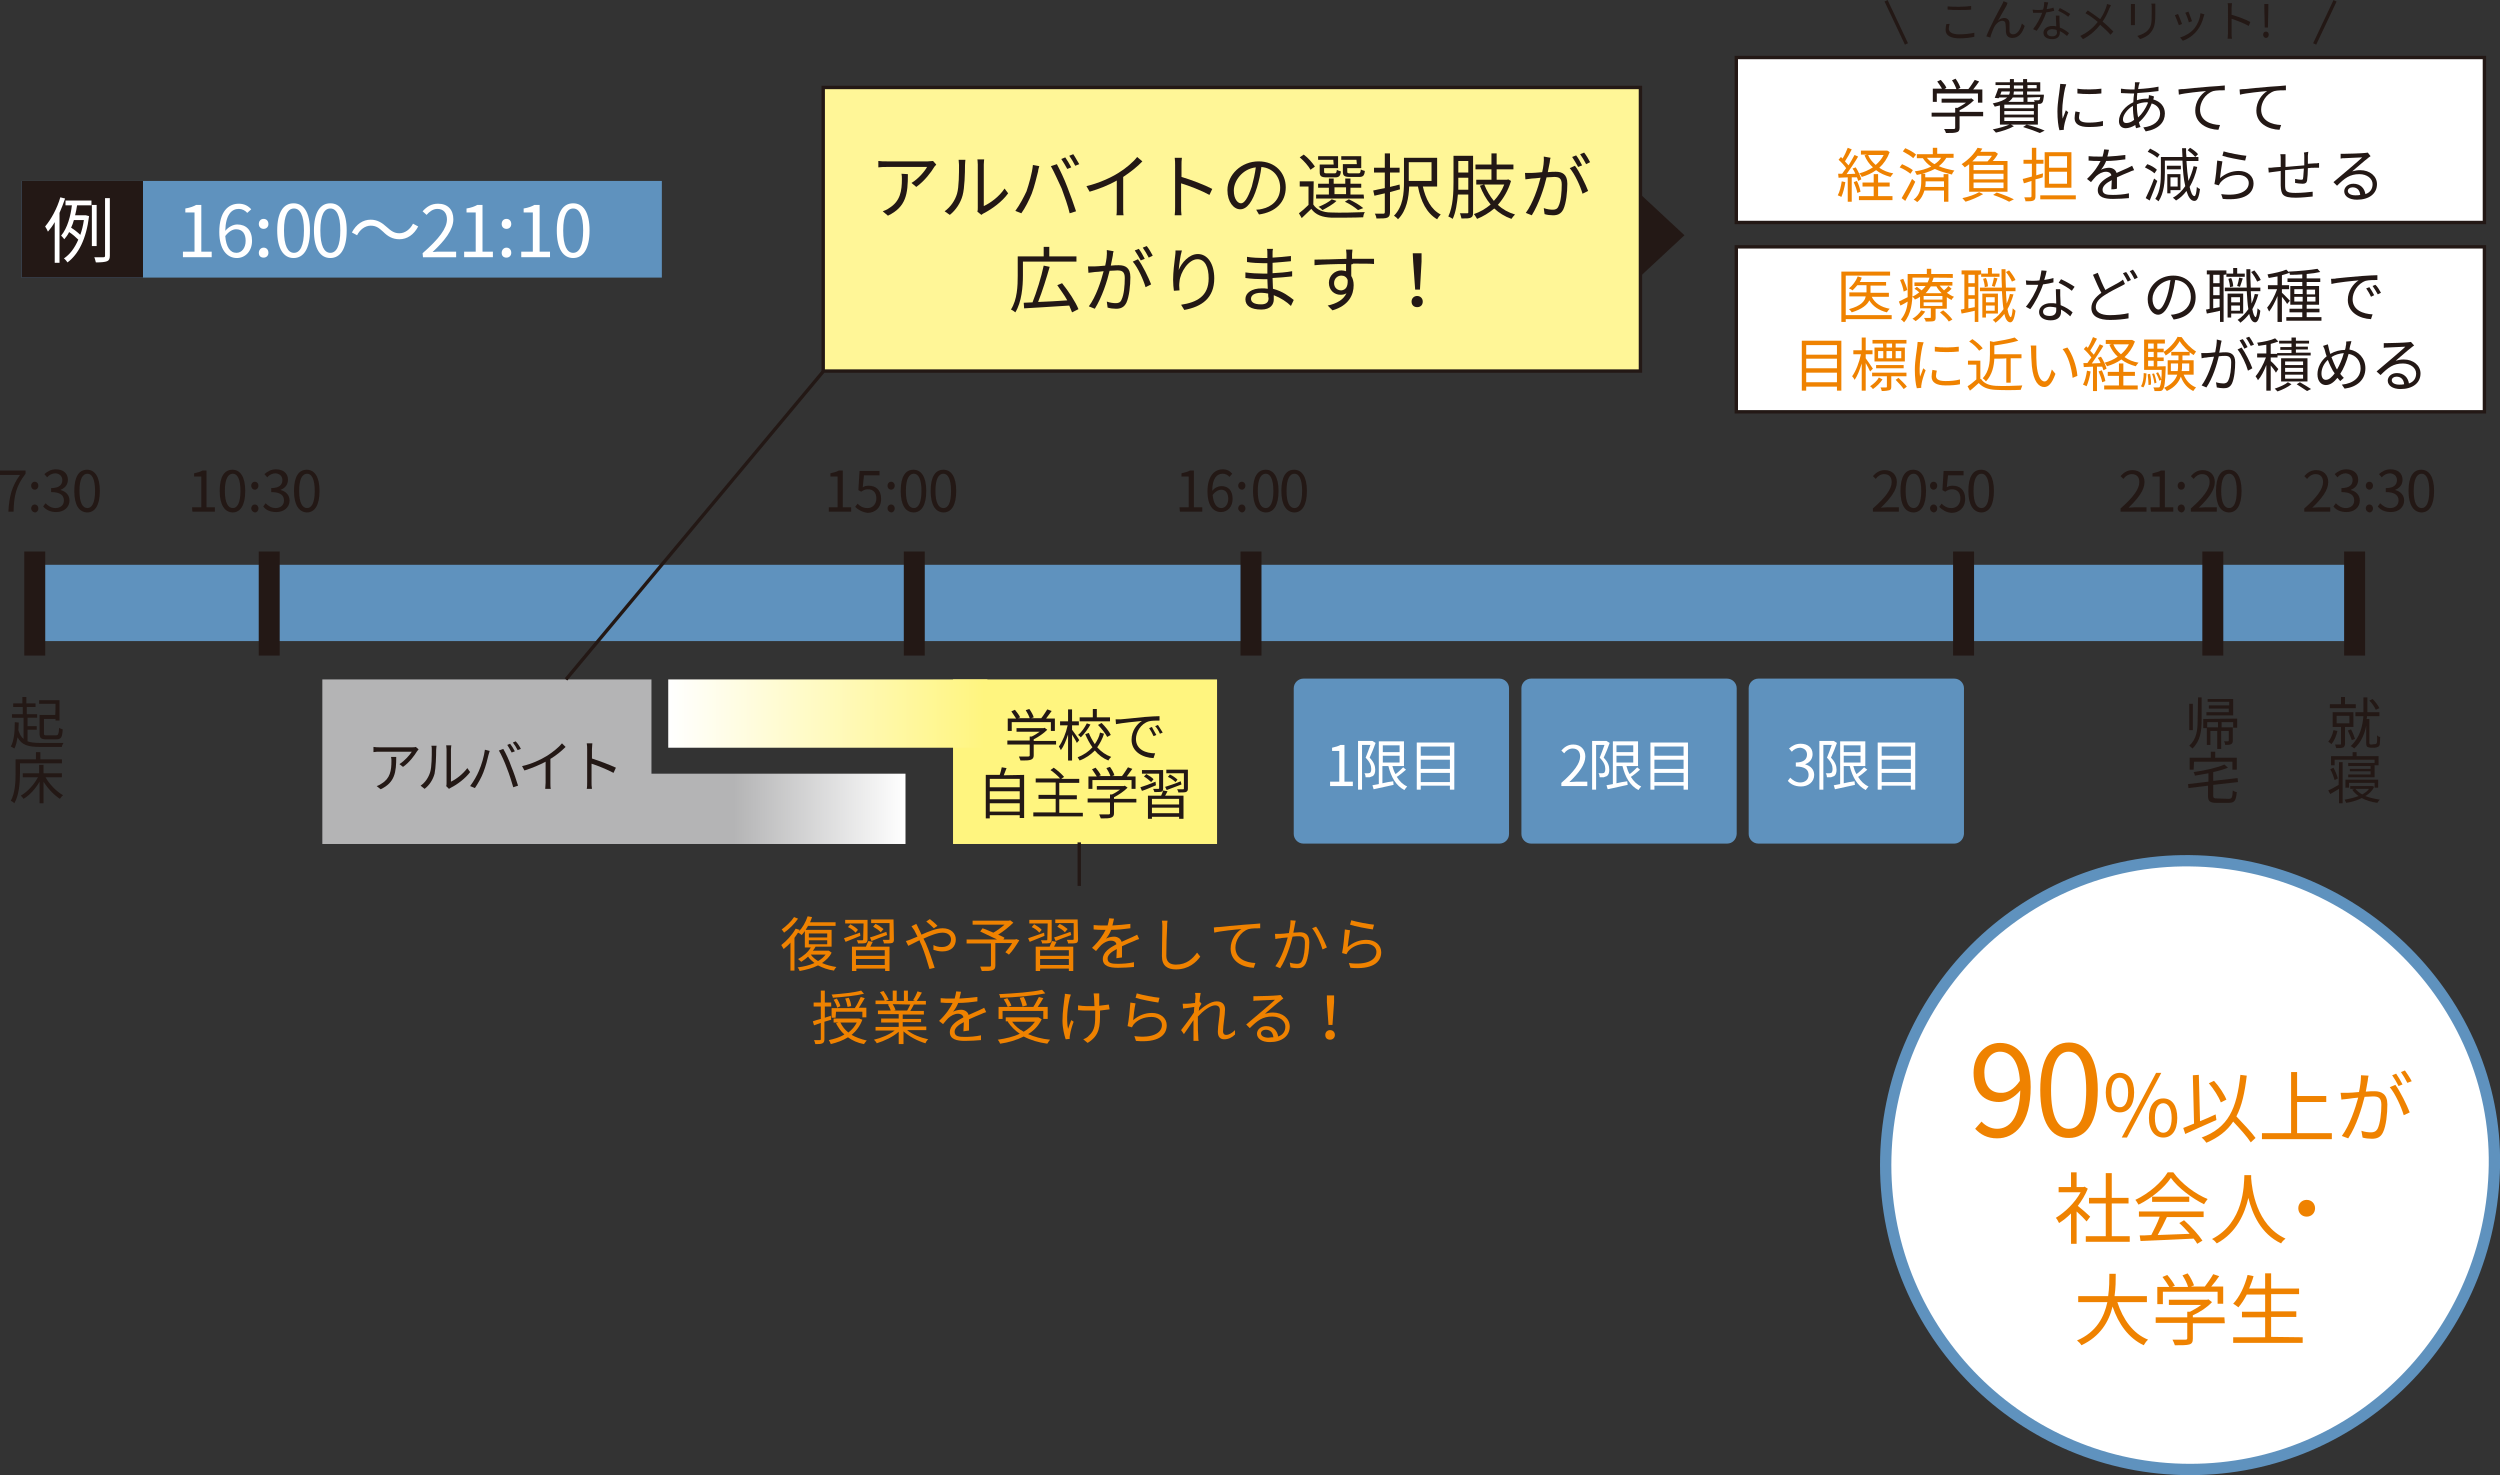 <?xml version="1.0" encoding="utf-8"?>
<!-- Generator: Adobe Illustrator 27.8.1, SVG Export Plug-In . SVG Version: 6.00 Build 0)  -->
<svg version="1.1" id="レイヤー_1" xmlns="http://www.w3.org/2000/svg" xmlns:xlink="http://www.w3.org/1999/xlink" x="0px"
	 y="0px" viewBox="0 0 625.9 369.4" style="enable-background:new 0 0 625.9 369.4;" xml:space="preserve">
<rect x="0" y="0" width="625.9" height="369.4" fill="#333333" stroke="none"/>
<style type="text/css">
	.st0{fill:#FFFFFF;stroke:#5F92BE;stroke-width:2.835;stroke-linejoin:round;stroke-miterlimit:10;}
	.st1{fill:#EF8200;}
	.st2{fill:#5F92BE;}
	.st3{fill:#231815;}
	.st4{fill:#FFFFFF;}
	.st5{fill:url(#SVGID_1_);}
	.st6{fill:#FFF57F;}
	.st7{fill:#FFF697;stroke:#231815;stroke-width:0.85;stroke-miterlimit:10;}
	.st8{fill:url(#SVGID_00000072976559530628772550000014632923277909426566_);}
	.st9{fill:url(#SVGID_00000093898837218578275070000015744816982546956466_);}
	.st10{fill:none;stroke:#231815;stroke-width:0.85;stroke-miterlimit:10;}
	.st11{fill:#231815;stroke:#231815;stroke-width:0.85;stroke-miterlimit:10;}
	.st12{fill:#FFFFFF;stroke:#231815;stroke-width:0.85;stroke-miterlimit:10;}
</style>
<g>
	<g>
		<path class="st0" d="M624.5,291.7c0.6-40.9-33.9-75.7-76.2-76.2c-42.1-0.5-76.2,34.1-76.2,76.2s34.1,76.2,76.2,76.2
			S623.9,333.8,624.5,291.7z"/>
		<g>
			<g>
				<path class="st1" d="M496.1,280.8c1,1.1,2.4,1.8,3.9,1.8c3,0,5.6-2.5,5.8-9.6c-1.4,1.7-3.4,2.9-5.3,2.9c-3.8,0-6.4-2.5-6.4-7.3
					c0-4.5,3-7.5,6.6-7.5c4.4,0,7.7,3.6,7.7,11c0,9.3-4,12.9-8.4,12.9c-2.5,0-4.2-1-5.5-2.4L496.1,280.8z M505.7,270.6
					c-0.3-4.7-2.1-7.3-5-7.3c-2.2,0-3.9,2.1-3.9,5.2c0,3.1,1.4,5.1,4.1,5.1C502.5,273.7,504.2,272.8,505.7,270.6z"/>
				<path class="st1" d="M510.8,272.9c0-8,2.8-11.9,7.2-11.9c4.4,0,7.2,3.9,7.2,11.9c0,8-2.8,12-7.2,12
					C513.5,285,510.8,281,510.8,272.9z M522.3,272.9c0-6.7-1.8-9.6-4.4-9.6c-2.6,0-4.4,2.8-4.4,9.6c0,6.8,1.8,9.7,4.4,9.7
					C520.6,282.7,522.3,279.7,522.3,272.9z"/>
				<path class="st1" d="M527.2,273.5c0-3.1,1.4-4.9,3.5-4.9c2.2,0,3.6,1.8,3.6,4.9c0,3.2-1.4,5-3.6,5
					C528.6,278.5,527.2,276.7,527.2,273.5z M532.8,273.5c0-2.5-0.9-3.7-2.1-3.7c-1.2,0-2.1,1.2-2.1,3.7s0.9,3.7,2.1,3.7
					C531.9,277.3,532.8,276,532.8,273.5z M539.8,268.6h1.3l-8.6,16.2h-1.3L539.8,268.6z M538,279.9c0-3.1,1.4-4.9,3.6-4.9
					s3.5,1.8,3.5,4.9c0,3.2-1.4,4.9-3.5,4.9S538,283,538,279.9z M543.7,279.9c0-2.5-0.9-3.7-2.1-3.7c-1.2,0-2.1,1.2-2.1,3.7
					s0.9,3.7,2.1,3.7C542.8,283.6,543.7,282.4,543.7,279.9z"/>
				<path class="st1" d="M554.9,280.4c-2.7,1.2-5.7,2.5-7.8,3.5l-0.5-1.5c0.8-0.3,1.7-0.7,2.7-1.1l-0.3-12.1l1.5-0.1l0.3,11.6
					c1.3-0.5,2.6-1.1,3.9-1.7L554.9,280.4z M563.5,286c-0.9-1.4-2.7-3.4-4.4-5.2c-1.5,2.3-3.7,4-6.7,5.3c-0.2-0.3-0.8-1-1.2-1.3
					c6.7-2.5,8.8-7.2,9.7-15.7l1.6,0.2c-0.5,4.2-1.2,7.5-2.6,10.2c1.7,1.8,3.8,4,4.8,5.4L563.5,286z M556,276
					c-0.5-1.4-1.8-3.4-3-4.8l1.3-0.6c1.3,1.4,2.6,3.4,3.1,4.7L556,276z"/>
				<path class="st1" d="M583.8,283.7v1.5h-17.5v-1.5h7.3v-15.3h1.5v6h7.3v1.5h-7.3v7.8L583.8,283.7L583.8,283.7z"/>
				<path class="st1" d="M593,269.3c-0.1,0.4-0.2,0.8-0.2,1.2c-0.1,0.6-0.3,1.7-0.5,2.8c0.9-0.1,1.7-0.1,2.2-0.1
					c1.7,0,3.2,0.7,3.2,3.3c0,2.3-0.3,5.4-1.1,7c-0.6,1.3-1.6,1.6-2.8,1.6c-0.7,0-1.7-0.1-2.3-0.3l-0.3-1.7c0.8,0.3,1.8,0.4,2.4,0.4
					c0.7,0,1.3-0.2,1.7-1c0.6-1.3,0.9-3.8,0.9-5.9c0-1.8-0.8-2.1-2.1-2.1c-0.5,0-1.2,0.1-2.1,0.1c-0.7,2.8-2,7.2-4.1,10.4l-1.6-0.6
					c2-2.7,3.4-7,4.1-9.6c-1,0.1-1.9,0.2-2.5,0.3c-0.5,0.1-1.3,0.1-1.7,0.2l-0.2-1.7c0.6,0,1.1,0,1.7,0c0.6,0,1.8-0.1,2.9-0.2
					c0.3-1.4,0.5-2.9,0.5-4.2L593,269.3z M599.7,271.6c1.2,1.6,2.9,5.1,3.6,6.9l-1.5,0.7c-0.6-2-2.1-5.4-3.5-7L599.7,271.6z
					 M600.5,271.9c-0.4-0.8-1.1-2-1.6-2.7l1-0.4c0.5,0.7,1.2,1.9,1.6,2.7L600.5,271.9z M602.7,271.1c-0.4-0.8-1.1-2-1.6-2.7l1-0.4
					c0.5,0.7,1.3,1.9,1.7,2.7L602.7,271.1z"/>
				<path class="st1" d="M522.4,305.8c-0.5-0.6-1.6-1.7-2.5-2.5v8.1h-1.4v-7.6c-1,1-2,1.8-3,2.4c-0.2-0.4-0.5-1-0.8-1.3
					c2.3-1.4,4.8-3.8,6.2-6.4h-5.5v-1.3h3.1v-3.7h1.4v3.7h1.7l0.3-0.1l0.8,0.5c-0.6,1.5-1.5,3-2.5,4.3c0.9,0.7,2.6,2.2,3.1,2.7
					L522.4,305.8z M533.2,309.5v1.4h-11v-1.4h5v-8.2H523v-1.4h4.2v-6.2h1.5v6.2h4.2v1.4h-4.2v8.2H533.2z"/>
				<path class="st1" d="M544.1,293.5c2.1,2.9,5.5,5.4,8.6,6.7c-0.3,0.4-0.7,0.9-0.9,1.3c-3-1.5-6.5-4.1-8.3-6.6
					c-1.6,2.4-4.8,5.1-8.1,6.7c-0.2-0.3-0.5-0.9-0.8-1.2c3.4-1.6,6.6-4.4,8.1-6.9H544.1z M535.5,303.3h16.2v1.4h-9.2
					c-0.7,1.5-1.5,3.1-2.3,4.5c2.4-0.1,5.2-0.2,8-0.3c-0.8-0.9-1.7-1.9-2.6-2.7l1.2-0.7c1.8,1.6,3.7,3.7,4.6,5.1l-1.3,0.8
					c-0.2-0.4-0.5-0.8-0.9-1.3c-4.8,0.2-9.9,0.5-13.3,0.6l-0.2-1.4c0.8,0,1.8,0,2.9-0.1c0.7-1.4,1.6-3.1,2.1-4.6h-5.2L535.5,303.3
					L535.5,303.3z M548.1,299.6v1.3h-9.3v-1.3H548.1z"/>
				<path class="st1" d="M563.6,294.1c0,0.3,0,0.6,0,0.9c0.2,2.6,1.2,11.7,8.6,15.1c-0.4,0.3-0.9,0.8-1.1,1.2
					c-5.1-2.4-7.2-7.4-8.2-11.4c-0.9,3.9-2.9,8.7-7.9,11.4c-0.3-0.4-0.7-0.8-1.2-1.1c8-4.1,8-13.4,8.1-16H563.6z"/>
				<path class="st1" d="M577.5,300.4c1.2,0,2.1,0.9,2.1,2.1s-0.9,2.1-2.1,2.1c-1.2,0-2.1-0.9-2.1-2.1S576.3,300.4,577.5,300.4z"/>
				<path class="st1" d="M530.1,326c1.4,4.3,3.9,7.9,7.7,9.4c-0.4,0.3-0.8,0.9-1.1,1.4c-3.8-1.8-6.3-5.3-7.8-9.7
					c-0.9,3.8-3.1,7.5-7.8,9.7c-0.2-0.4-0.7-0.9-1.1-1.2c4.9-2.1,6.8-5.9,7.6-9.6h-7.3v-1.5h7.5c0.3-2.1,0.3-4,0.3-5.6h1.6
					c0,1.6,0,3.5-0.3,5.6h8.1v1.5H530.1z"/>
				<path class="st1" d="M557,331.3H549v3.8c0,0.9-0.2,1.3-0.9,1.5c-0.7,0.2-1.8,0.2-3.6,0.2c-0.1-0.4-0.4-1-0.6-1.4
					c1.5,0,2.8,0,3.2,0c0.4,0,0.5-0.1,0.5-0.4v-3.8h-7.9v-1.4h7.9v-1.4h0.7c1-0.5,2-1.1,2.8-1.7H543v-1.3h9.6l0.3-0.1l0.9,0.7
					c-1.2,1.3-3,2.5-4.8,3.3v0.5h7.9L557,331.3L557,331.3z M541.5,326.5h-1.4v-4.3h3c-0.4-0.7-1.1-1.7-1.7-2.5l1.2-0.5
					c0.7,0.8,1.5,1.9,1.9,2.7l-0.7,0.3h4c-0.2-0.8-0.8-2-1.4-2.9l1.3-0.5c0.7,0.9,1.3,2.2,1.6,3l-0.8,0.3h3.5
					c0.7-0.9,1.6-2.2,2.1-3.1l1.5,0.5c-0.6,0.9-1.3,1.8-2,2.6h3v4.3h-1.4v-3h-13.7L541.5,326.5L541.5,326.5z"/>
				<path class="st1" d="M576.5,334.8v1.4h-17.4v-1.4h8v-5h-5.8v-1.4h5.8v-4.3h-4.6c-0.6,1.2-1.3,2.3-2.1,3.2
					c-0.3-0.2-0.9-0.7-1.3-0.9c1.6-1.7,2.9-4.4,3.6-7.2l1.5,0.3c-0.3,1.1-0.7,2.1-1.1,3.1h4v-3.8h1.5v3.8h7v1.4h-7v4.3h6.3v1.4h-6.3
					v5L576.5,334.8L576.5,334.8z"/>
			</g>
		</g>
	</g>
	<g>
		<path class="st2" d="M589.3,160.5H10.4c-1.3,0-2.4-1.1-2.4-2.4v-14.3c0-1.3,1.1-2.4,2.4-2.4h578.9c1.3,0,2.4,1.1,2.4,2.4v14.3
			C591.7,159.4,590.6,160.5,589.3,160.5z"/>
		<g>
			<g>
				<path class="st3" d="M468.9,127.3c3.2-2.8,4.7-4.9,4.7-6.6c0-1.2-0.6-2-1.9-2c-0.8,0-1.6,0.5-2.1,1.2l-0.7-0.7
					c0.8-0.9,1.7-1.5,3-1.5c1.8,0,3,1.2,3,3c0,2-1.6,4.1-4,6.4c0.5,0,1.2-0.1,1.7-0.1h2.8v1.1h-6.5L468.9,127.3L468.9,127.3z"/>
				<path class="st3" d="M483.2,121.6c0-0.6,0.4-1,0.9-1c0.5,0,0.9,0.4,0.9,1c0,0.6-0.4,1-0.9,1
					C483.6,122.6,483.2,122.2,483.2,121.6z M483.2,127.3c0-0.6,0.4-1,0.9-1c0.5,0,0.9,0.4,0.9,1c0,0.6-0.4,1-0.9,1
					C483.6,128.2,483.2,127.8,483.2,127.3z"/>
				<path class="st3" d="M492.8,122.9c0-3.6,1.2-5.3,3.2-5.3c1.9,0,3.2,1.7,3.2,5.3c0,3.6-1.2,5.4-3.2,5.4
					C494.1,128.2,492.8,126.5,492.8,122.9z M498,122.9c0-3-0.8-4.3-1.9-4.3c-1.2,0-2,1.3-2,4.3c0,3,0.8,4.3,2,4.3
					C497.2,127.2,498,125.9,498,122.9z"/>
				<path class="st3" d="M475.8,122.9c0-3.6,1.2-5.3,3.2-5.3c1.9,0,3.2,1.7,3.2,5.3c0,3.6-1.2,5.4-3.2,5.4
					C477,128.2,475.8,126.5,475.8,122.9z M481,122.9c0-3-0.8-4.3-1.9-4.3c-1.2,0-2,1.3-2,4.3c0,3,0.8,4.3,2,4.3
					C480.2,127.2,481,125.9,481,122.9z"/>
			</g>
			<g>
				<path class="st3" d="M576.9,127.3c3.2-2.8,4.7-4.9,4.7-6.6c0-1.2-0.6-2-1.9-2c-0.8,0-1.6,0.5-2.1,1.2l-0.7-0.7
					c0.8-0.9,1.7-1.5,3-1.5c1.8,0,3,1.2,3,3c0,2-1.6,4.1-4,6.4c0.5,0,1.2-0.1,1.7-0.1h2.8v1.1h-6.5L576.9,127.3L576.9,127.3z"/>
				<path class="st3" d="M584.2,126.8l0.6-0.8c0.6,0.6,1.4,1.2,2.5,1.2c1.2,0,2.1-0.7,2.1-1.9c0-1.2-0.8-2.1-3.2-2.1v-1
					c2.1,0,2.8-0.9,2.8-2c0-1-0.7-1.6-1.7-1.7c-0.8,0-1.6,0.4-2.1,1l-0.7-0.8c0.8-0.7,1.7-1.2,2.9-1.2c1.7,0,3,0.9,3,2.6
					c0,1.2-0.7,2.1-1.8,2.5v0.1c1.2,0.3,2.2,1.2,2.2,2.6c0,1.8-1.5,2.9-3.3,2.9C585.9,128.2,584.8,127.6,584.2,126.8z"/>
				<path class="st3" d="M592.3,121.6c0-0.6,0.4-1,0.9-1c0.5,0,0.9,0.4,0.9,1c0,0.6-0.4,1-0.9,1
					C592.7,122.6,592.3,122.2,592.3,121.6z M592.3,127.3c0-0.6,0.4-1,0.9-1c0.5,0,0.9,0.4,0.9,1c0,0.6-0.4,1-0.9,1
					C592.7,128.2,592.3,127.8,592.3,127.3z"/>
				<path class="st3" d="M595.3,126.8l0.6-0.8c0.6,0.6,1.4,1.2,2.5,1.2c1.2,0,2.1-0.7,2.1-1.9c0-1.2-0.8-2.1-3.2-2.1v-1
					c2.1,0,2.8-0.9,2.8-2c0-1-0.7-1.6-1.7-1.7c-0.8,0-1.6,0.4-2.1,1l-0.7-0.8c0.8-0.7,1.7-1.2,2.9-1.2c1.7,0,3,0.9,3,2.6
					c0,1.2-0.7,2.1-1.8,2.5v0.1c1.2,0.3,2.2,1.2,2.2,2.6c0,1.8-1.5,2.9-3.3,2.9C597,128.2,595.9,127.6,595.3,126.8z"/>
				<path class="st3" d="M603,122.9c0-3.6,1.2-5.3,3.2-5.3c1.9,0,3.2,1.7,3.2,5.3c0,3.6-1.2,5.4-3.2,5.4
					C604.3,128.2,603,126.5,603,122.9z M608.2,122.9c0-3-0.8-4.3-1.9-4.3c-1.2,0-2,1.3-2,4.3c0,3,0.8,4.3,2,4.3
					C607.4,127.2,608.2,125.9,608.2,122.9z"/>
			</g>
		</g>
		<g>
			<path class="st3" d="M48.1,127h2.3v-7.7h-1.8v-0.8c0.9-0.2,1.6-0.4,2.1-0.7h1v9.2h2.1v1.1h-5.6C48.1,128.1,48.1,127,48.1,127z"/>
			<path class="st3" d="M55,122.9c0-3.6,1.2-5.3,3.2-5.3c1.9,0,3.2,1.7,3.2,5.3c0,3.6-1.2,5.4-3.2,5.4C56.3,128.2,55,126.5,55,122.9
				z M60.2,122.9c0-3-0.8-4.3-1.9-4.3c-1.2,0-2,1.3-2,4.3c0,3,0.8,4.3,2,4.3C59.4,127.2,60.2,125.9,60.2,122.9z"/>
			<path class="st3" d="M62.9,121.6c0-0.6,0.4-1,0.9-1c0.5,0,0.9,0.4,0.9,1c0,0.6-0.4,1-0.9,1C63.3,122.6,62.9,122.2,62.9,121.6z
				 M62.9,127.3c0-0.6,0.4-1,0.9-1c0.5,0,0.9,0.4,0.9,1c0,0.6-0.4,1-0.9,1C63.3,128.2,62.9,127.8,62.9,127.3z"/>
			<path class="st3" d="M65.9,126.8l0.6-0.8c0.6,0.6,1.4,1.2,2.5,1.2c1.2,0,2.1-0.7,2.1-1.9c0-1.2-0.8-2.1-3.2-2.1v-1
				c2.1,0,2.8-0.9,2.8-2c0-1-0.7-1.6-1.7-1.7c-0.8,0-1.6,0.4-2.1,1l-0.7-0.8c0.8-0.7,1.7-1.2,2.9-1.2c1.7,0,3,0.9,3,2.6
				c0,1.2-0.7,2.1-1.8,2.5v0.1c1.2,0.3,2.2,1.2,2.2,2.6c0,1.8-1.5,2.9-3.3,2.9C67.5,128.2,66.5,127.6,65.9,126.8z"/>
			<path class="st3" d="M73.6,122.9c0-3.6,1.2-5.3,3.2-5.3c1.9,0,3.2,1.7,3.2,5.3c0,3.6-1.2,5.4-3.2,5.4
				C74.9,128.2,73.6,126.5,73.6,122.9z M78.8,122.9c0-3-0.8-4.3-1.9-4.3c-1.2,0-2,1.3-2,4.3c0,3,0.8,4.3,2,4.3
				C78,127.2,78.8,125.9,78.8,122.9z"/>
		</g>
		<g>
			<rect x="5.4" y="45.3" class="st2" width="160.3" height="24.2"/>
			<rect x="5.4" y="45.3" class="st3" width="30.4" height="24.2"/>
			<g>
				<path class="st4" d="M45.8,63h2.9v-9.8h-2.3v-1c1.2-0.2,2-0.5,2.7-0.9h1.3V63H53v1.4h-7.2C45.8,64.3,45.8,63,45.8,63z"/>
				<path class="st4" d="M61.9,53.3c-0.5-0.6-1.3-1-2.1-1c-1.8,0-3.3,1.4-3.4,5.5c0.8-1,2-1.6,3-1.6c2.2,0,3.7,1.4,3.7,4.1
					c0,2.6-1.7,4.3-3.8,4.3c-2.5,0-4.4-2.2-4.4-6.5c0-5.2,2.3-7.1,4.9-7.1c1.4,0,2.4,0.6,3.1,1.4L61.9,53.3z M61.5,60.3
					c0-1.8-0.8-2.9-2.4-2.9c-0.8,0-1.8,0.5-2.7,1.7c0.2,2.7,1.2,4.2,2.8,4.2C60.5,63.3,61.5,62.1,61.5,60.3z"/>
				<path class="st4" d="M64.8,56.1c0-0.8,0.5-1.3,1.2-1.3s1.2,0.5,1.2,1.3c0,0.7-0.5,1.2-1.2,1.2S64.8,56.8,64.8,56.1z M64.8,63.3
					c0-0.7,0.5-1.3,1.2-1.3s1.2,0.5,1.2,1.3c0,0.7-0.5,1.2-1.2,1.2S64.8,64.1,64.8,63.3z"/>
				<path class="st4" d="M78.6,57.7c0-4.6,1.6-6.8,4.1-6.8c2.5,0,4.1,2.2,4.1,6.8c0,4.6-1.6,6.9-4.1,6.9
					C80.2,64.6,78.6,62.3,78.6,57.7z M85.2,57.7c0-3.9-1-5.5-2.5-5.5c-1.5,0-2.5,1.6-2.5,5.5c0,3.9,1,5.6,2.5,5.6
					C84.2,63.3,85.2,61.6,85.2,57.7z"/>
				<path class="st4" d="M95.9,58c-1-0.9-1.7-1.5-3.1-1.5c-1.4,0-2.7,1-3.4,2.4l-1.3-0.7c1.1-2.1,2.8-3.2,4.7-3.2
					c1.6,0,2.8,0.7,4.1,1.9c1,0.9,1.8,1.5,3.1,1.5c1.4,0,2.7-1,3.4-2.4l1.3,0.7c-1.1,2.1-2.8,3.2-4.7,3.2
					C98.3,59.9,97.1,59.2,95.9,58z"/>
				<path class="st4" d="M105.8,63.4c4.1-3.6,6.1-6.2,6.1-8.5c0-1.5-0.8-2.6-2.4-2.6c-1.1,0-2,0.7-2.7,1.5l-1-0.9
					c1.1-1.2,2.2-1.9,3.9-1.9c2.4,0,3.8,1.5,3.8,3.9c0,2.6-2.1,5.3-5.2,8.2c0.7-0.1,1.5-0.1,2.2-0.1h3.7v1.4h-8.3L105.8,63.4
					L105.8,63.4z"/>
				<path class="st4" d="M116.2,63h2.9v-9.8h-2.3v-1c1.2-0.2,2-0.5,2.7-0.9h1.3V63h2.6v1.4h-7.2V63z"/>
				<path class="st4" d="M125.6,56.1c0-0.8,0.5-1.3,1.2-1.3s1.2,0.5,1.2,1.3c0,0.7-0.5,1.2-1.2,1.2S125.6,56.8,125.6,56.1z
					 M125.6,63.3c0-0.7,0.5-1.3,1.2-1.3s1.2,0.5,1.2,1.3c0,0.7-0.5,1.2-1.2,1.2S125.6,64.1,125.6,63.3z"/>
				<path class="st4" d="M130.5,63h2.9v-9.8h-2.3v-1c1.2-0.2,2-0.5,2.7-0.9h1.3V63h2.6v1.4h-7.2L130.5,63L130.5,63z"/>
				<path class="st4" d="M139.4,57.7c0-4.6,1.6-6.8,4.1-6.8c2.5,0,4.1,2.2,4.1,6.8c0,4.6-1.6,6.9-4.1,6.9
					C141,64.6,139.4,62.3,139.4,57.7z M146,57.7c0-3.9-1-5.5-2.5-5.5c-1.5,0-2.5,1.6-2.5,5.5c0,3.9,1,5.6,2.5,5.6
					C145,63.3,146,61.6,146,57.7z"/>
				<path class="st4" d="M69.4,57.7c0-4.6,1.6-6.8,4.1-6.8c2.5,0,4.1,2.2,4.1,6.8c0,4.6-1.6,6.9-4.1,6.9
					C71,64.6,69.4,62.3,69.4,57.7z M76.1,57.7c0-3.9-1-5.5-2.5-5.5c-1.5,0-2.5,1.6-2.5,5.5c0,3.9,1,5.6,2.5,5.6
					C75.1,63.3,76.1,61.6,76.1,57.7z"/>
			</g>
			<g>
				<path class="st4" d="M16.3,49.7c-0.4,1.2-0.9,2.4-1.4,3.6v12.5h-1.2V55.6c-0.5,0.9-1.1,1.7-1.7,2.4c-0.1-0.3-0.5-1-0.7-1.3
					c1.5-1.8,3-4.5,3.8-7.3L16.3,49.7z M16.4,50.2h6.5v1.2h-3.6c-0.1,0.8-0.3,1.7-0.5,2.5h2.5l0.2,0l0.8,0.2
					c-0.7,5.8-2.7,9.6-5.4,11.6c-0.2-0.3-0.6-0.8-0.9-1c1.5-1,2.7-2.6,3.6-4.7c-0.6-0.6-1.5-1.4-2.3-1.9c-0.3,0.7-0.8,1.3-1.2,1.8
					c-0.2-0.3-0.6-0.7-0.8-0.9c1.6-1.9,2.4-5,2.7-7.6h-1.6L16.4,50.2L16.4,50.2z M18.5,55.1c-0.2,0.7-0.4,1.3-0.7,1.9
					c0.8,0.5,1.7,1.2,2.3,1.8c0.4-1.1,0.7-2.3,0.9-3.7H18.5z M24.2,61.6H23V51.3h1.2V61.6z M27.5,49.6V64c0,0.8-0.2,1.2-0.7,1.4
					c-0.5,0.2-1.4,0.3-2.8,0.3c-0.1-0.3-0.2-0.9-0.4-1.3c1.1,0,2,0,2.3,0c0.3,0,0.4-0.1,0.4-0.4V49.6H27.5z"/>
			</g>
		</g>
		<g>
			<path class="st3" d="M6.9,185.6c0.8,0.3,1.8,0.4,3.2,0.4c0.7,0,4.9,0,5.8,0c-0.2,0.3-0.4,0.7-0.4,1H10c-3,0-4.6-0.5-5.6-2.4
				c-0.2,1.1-0.4,2.1-0.8,2.8c-0.2-0.1-0.6-0.4-0.9-0.5c0.8-1.4,1-3.6,1-6.1l1,0.1c0,0.7-0.1,1.3-0.1,1.9c0.3,1,0.7,1.7,1.3,2.2
				v-5.3H3v-0.9h2.7v-1.8H3.3v-0.9h2.3v-1.6h1v1.6h2.3v0.9H6.7v1.8h2.6v0.9H6.9v2.1h2.3v0.9H6.9C6.9,182.8,6.9,185.6,6.9,185.6z
				 M13.9,176.2H9.8v-0.9h5.1v5.1h-1V180h-2.9v3.6c0,0.5,0.1,0.5,0.8,0.5H14c0.6,0,0.7-0.3,0.8-1.9c0.2,0.2,0.6,0.3,0.9,0.4
				c-0.1,2-0.4,2.5-1.6,2.5h-2.5c-1.3,0-1.7-0.3-1.7-1.5v-4.6h3.9C13.9,179.1,13.9,176.2,13.9,176.2z"/>
			<path class="st3" d="M5,191.1v2.6c0,2.1-0.2,5.3-1.4,7.4c-0.2-0.2-0.6-0.5-0.9-0.6c1.1-2,1.2-4.8,1.2-6.8v-3.6h5.1v-1.8h1.1v1.8
				h5.4v1L5,191.1L5,191.1z M11.4,194.6c1,1.8,2.8,3.6,4.4,4.5c-0.3,0.2-0.6,0.6-0.8,0.9c-1.4-0.9-3-2.5-4.1-4.3v5.4H9.9v-5.4
				c-1,1.8-2.5,3.4-4,4.3c-0.2-0.3-0.5-0.6-0.7-0.8c1.6-0.9,3.3-2.7,4.3-4.6H5.7v-1h4.1v-2.1h1.1v2.1h4.6v1L11.4,194.6L11.4,194.6z"
				/>
		</g>
		<g>
			<path class="st3" d="M550.3,174.6h0.9v5.6c0,2.8-0.3,5.3-2.3,7.2c-0.2-0.2-0.5-0.5-0.8-0.7c1.9-1.7,2.1-4,2.1-6.5L550.3,174.6
				L550.3,174.6z M549,182.8h-0.9v-6.6h0.9V182.8z M560.1,179.9v2.3h-1v-1.4h-2.9v1.3h2.8v3.3c0,0.5-0.1,0.7-0.4,0.9
				c-0.3,0.2-0.8,0.2-1.5,0.2c0-0.3-0.1-0.6-0.3-0.9c0.5,0,0.9,0,1,0c0.1,0,0.2-0.1,0.2-0.2v-2.4h-1.9v4.5h-1v-4.5h-1.7v3.5h-0.9
				v-4.2h-0.9v-2.3L560.1,179.9L560.1,179.9z M559,179.1h-6.6v-0.8h5.6v-0.9H553v-0.8h5.1v-0.9h-5.4V175h6.4V179.1z M555.3,180.8
				h-2.7v1.3h2.7V180.8z"/>
			<path class="st3" d="M558,200c0.8,0,0.9-0.4,1-2.1c0.3,0.2,0.7,0.4,1,0.4c-0.2,2.1-0.5,2.7-2,2.7h-3.1c-1.6,0-2.1-0.4-2.1-1.7
				v-2.6l-4.9,0.6l-0.1-1l5.1-0.6v-2.1c-1.1,0.2-2.3,0.4-3.4,0.6c0-0.3-0.2-0.7-0.3-0.9c2.8-0.4,6-1.1,7.7-1.9l0.9,0.8
				c-1,0.4-2.3,0.8-3.7,1.1v2.2l6.1-0.7l0.1,1l-6.2,0.7v2.7c0,0.6,0.2,0.7,1.1,0.7L558,200L558,200z M549.2,192.7h-1v-3h5.3v-1.5
				h1.1v1.5h5.4v3h-1.1v-2h-9.6L549.2,192.7L549.2,192.7z"/>
		</g>
		<g>
			<path class="st3" d="M585.2,183c-0.3,1.3-0.8,2.5-1.5,3.3c-0.2-0.2-0.6-0.5-0.8-0.6c0.6-0.7,1.1-1.8,1.3-2.9L585.2,183z
				 M589.9,177.3h-6.6v-1h2.8v-1.8h1v1.8h2.7V177.3z M587.1,182v4.1c0,0.5-0.1,0.8-0.4,1c-0.4,0.2-0.9,0.2-1.8,0.2
				c-0.1-0.3-0.2-0.7-0.3-0.9c0.6,0,1.2,0,1.3,0c0.2,0,0.2-0.1,0.2-0.2V182H584v-3.7h5.2v3.7L587.1,182L587.1,182z M585,181.1h3.2
				v-1.9H585V181.1z M588.8,185.3c-0.2-0.6-0.6-1.6-1-2.4l0.8-0.3c0.4,0.7,0.8,1.7,1,2.4L588.8,185.3z M594.5,186.3
				c0.2,0,0.4,0,0.4-0.1c0.1-0.1,0.2-0.2,0.2-0.4c0-0.3,0.1-0.9,0-1.7c0.2,0.2,0.5,0.4,0.8,0.4c0,0.7-0.1,1.6-0.1,1.9
				c-0.1,0.3-0.2,0.5-0.5,0.6c-0.2,0.1-0.5,0.2-0.8,0.2h-0.9c-0.3,0-0.7-0.1-0.9-0.2c-0.2-0.2-0.3-0.4-0.3-1.1v-4.2
				c-0.4,2-1.2,4.1-3,5.7c-0.2-0.2-0.6-0.5-0.9-0.6c2.4-2.2,3-5.1,3.2-7.5h-2v-1h2c0-0.3,0-0.5,0-0.8v-2.9h1v2.9c0,0.3,0,0.5,0,0.8
				h3v1h-3.1c0,0.2,0,0.4-0.1,0.7h0.7v6c0,0.1,0,0.2,0.1,0.3c0.1,0.1,0.2,0.1,0.4,0.1L594.5,186.3L594.5,186.3z M594.8,177.7
				c-0.3-0.7-0.9-1.6-1.6-2.3l0.8-0.4c0.7,0.7,1.4,1.6,1.7,2.3L594.8,177.7z"/>
			<path class="st3" d="M585.6,190.8h0.9v10.3h-0.9v-3.6c-0.7,0.4-1.5,0.9-2.2,1.3l-0.5-0.9c0.7-0.3,1.6-0.8,2.6-1.4L585.6,190.8
				L585.6,190.8z M584.5,195.3c-0.2-0.7-0.6-1.9-1.1-2.7l0.8-0.4c0.5,0.9,0.9,1.9,1.1,2.7L584.5,195.3z M584.5,191.6h-0.9v-2.3h5.4
				v-1h1v1h5.5v2.3h-1v-1.4h-10L584.5,191.6L584.5,191.6z M594.4,197c-0.5,1-1.2,1.7-2.2,2.3c1,0.4,2.3,0.7,3.6,0.9
				c-0.2,0.2-0.5,0.6-0.6,0.8c-1.5-0.2-2.8-0.6-3.9-1.2c-1.2,0.6-2.5,1-3.9,1.2c-0.1-0.2-0.3-0.6-0.4-0.8c1.2-0.2,2.4-0.5,3.5-0.9
				c-0.7-0.5-1.2-1-1.6-1.6l0.6-0.2h-1.1v-0.7h5.4l0.2,0L594.4,197z M594.5,197.3V196h-6.4v1.2h-0.9v-2h8.2v2H594.5z M593.5,193.9
				v-0.8h-5.2v-0.6h5.2v-0.7h-5.6V191h6.6v3.6h-6.6v-0.7L593.5,193.9L593.5,193.9z M589.7,197.5c0.4,0.5,1,1,1.7,1.4
				c0.7-0.4,1.3-0.8,1.7-1.4H589.7z"/>
		</g>
		
			<linearGradient id="SVGID_1_" gradientUnits="userSpaceOnUse" x1="80.658" y1="179.243" x2="163.087" y2="179.243" gradientTransform="matrix(1 0 0 -1 0 369.89)">
			<stop  offset="0.24" style="stop-color:#B4B4B5"/>
			<stop  offset="0.721" style="stop-color:#B4B4B5"/>
		</linearGradient>
		<rect x="80.7" y="170.1" class="st5" width="82.4" height="41.2"/>
		<g>
			<path class="st2" d="M375.4,211.2h-49.1c-1.3,0-2.4-1.1-2.4-2.4v-36.5c0-1.3,1.1-2.4,2.4-2.4h49.1c1.3,0,2.4,1.1,2.4,2.4v36.5
				C377.8,210.2,376.7,211.2,375.4,211.2z"/>
			<path class="st2" d="M432.4,211.2h-49.1c-1.3,0-2.4-1.1-2.4-2.4v-36.5c0-1.3,1.1-2.4,2.4-2.4h49.1c1.3,0,2.4,1.1,2.4,2.4v36.5
				C434.7,210.2,433.7,211.2,432.4,211.2z"/>
			<g>
				<path class="st4" d="M390.9,196c3.2-2.8,4.7-4.9,4.7-6.6c0-1.2-0.6-2-1.9-2c-0.8,0-1.6,0.5-2.1,1.2l-0.7-0.7
					c0.8-0.9,1.7-1.5,3-1.5c1.8,0,3,1.2,3,3c0,2-1.6,4.1-4,6.4c0.5,0,1.2-0.1,1.7-0.1h2.8v1.1h-6.5L390.9,196L390.9,196z"/>
				<path class="st4" d="M403,186c-0.4,1.2-1,2.6-1.5,3.7c1.1,1.1,1.4,2.1,1.4,3c0,0.8-0.2,1.3-0.6,1.6c-0.2,0.1-0.5,0.2-0.8,0.3
					c-0.3,0-0.7,0-1,0c0-0.3-0.1-0.7-0.3-1c0.4,0,0.7,0,0.9,0c0.2,0,0.4-0.1,0.5-0.1c0.2-0.2,0.3-0.5,0.3-1c0-0.8-0.3-1.7-1.4-2.8
					c0.4-1,0.9-2.3,1.2-3.2h-2.1v11.2h-1v-12.2h3.4l0.2,0L403,186z M410.6,192.7c-0.7,0.6-1.5,1.3-2.3,1.8c0.7,1.1,1.5,1.9,2.6,2.4
					c-0.2,0.2-0.5,0.6-0.7,0.9c-2.1-1.1-3.3-3.2-4-6h-1.5v4.3c0.9-0.2,1.8-0.4,2.7-0.5l0.1,0.9c-1.8,0.4-3.6,0.8-5,1.1l-0.3-1
					c0.4-0.1,1-0.2,1.6-0.3v-10.7h6.3v6.2h-2.9c0.2,0.7,0.4,1.4,0.8,2c0.7-0.5,1.4-1.2,1.9-1.7L410.6,192.7z M404.7,186.6v1.7h4.2
					v-1.7H404.7z M404.7,190.9h4.2v-1.7h-4.2V190.9z"/>
				<path class="st4" d="M422.6,185.9v11.8h-1.1v-1h-7.3v1h-1v-11.8H422.6z M414.2,186.9v2.3h7.3v-2.3H414.2z M414.2,190.2v2.3h7.3
					v-2.3H414.2z M421.5,195.8v-2.3h-7.3v2.3H421.5z"/>
			</g>
		</g>
		<g>
			<path class="st2" d="M489.3,211.2h-49.1c-1.3,0-2.4-1.1-2.4-2.4v-36.5c0-1.3,1.1-2.4,2.4-2.4h49.1c1.3,0,2.4,1.1,2.4,2.4v36.5
				C491.6,210.2,490.5,211.2,489.3,211.2z"/>
			<g>
				<path class="st4" d="M447.6,195.5l0.6-0.8c0.6,0.6,1.4,1.2,2.5,1.2c1.2,0,2.1-0.7,2.1-1.9c0-1.2-0.8-2.1-3.2-2.1v-1
					c2.1,0,2.8-0.9,2.8-2c0-1-0.7-1.6-1.7-1.7c-0.8,0-1.6,0.4-2.1,1l-0.7-0.8c0.8-0.7,1.7-1.2,2.9-1.2c1.7,0,3,0.9,3,2.6
					c0,1.2-0.7,2.1-1.8,2.5v0.1c1.2,0.3,2.2,1.2,2.2,2.6c0,1.8-1.5,2.9-3.3,2.9C449.2,196.9,448.2,196.2,447.6,195.5z"/>
				<path class="st4" d="M459.9,186c-0.4,1.2-1,2.6-1.5,3.7c1.1,1.1,1.4,2.1,1.4,3c0,0.8-0.2,1.3-0.6,1.6c-0.2,0.1-0.5,0.2-0.8,0.3
					c-0.3,0-0.7,0-1,0c0-0.3-0.1-0.7-0.3-1c0.4,0,0.7,0,0.9,0c0.2,0,0.4-0.1,0.5-0.1c0.2-0.2,0.3-0.5,0.3-1c0-0.8-0.3-1.7-1.4-2.8
					c0.4-1,0.9-2.3,1.2-3.2h-2.1v11.2h-1v-12.2h3.4l0.2,0L459.9,186z M467.5,192.7c-0.7,0.6-1.5,1.3-2.3,1.8
					c0.7,1.1,1.5,1.9,2.6,2.4c-0.2,0.2-0.5,0.6-0.7,0.9c-2.1-1.1-3.3-3.2-4-6h-1.5v4.3c0.9-0.2,1.8-0.4,2.7-0.5l0.1,0.9
					c-1.8,0.4-3.6,0.8-5,1.1l-0.3-1c0.4-0.1,1-0.2,1.6-0.3v-10.7h6.3v6.2H464c0.2,0.7,0.4,1.4,0.8,2c0.7-0.5,1.4-1.2,1.9-1.7
					L467.5,192.7z M461.6,186.6v1.7h4.2v-1.7H461.6z M461.6,190.9h4.2v-1.7h-4.2V190.9z"/>
				<path class="st4" d="M479.5,185.9v11.8h-1.1v-1h-7.3v1h-1v-11.8H479.5z M471.1,186.9v2.3h7.3v-2.3H471.1z M471.1,190.2v2.3h7.3
					v-2.3H471.1z M478.4,195.8v-2.3h-7.3v2.3H478.4z"/>
			</g>
		</g>
		<g>
			<g>
				<rect x="238.6" y="170.1" class="st6" width="66.1" height="41.2"/>
			</g>
			<g>
				<path class="st3" d="M264.4,186.4h-5.6v2.7c0,0.6-0.2,0.9-0.7,1.1c-0.5,0.2-1.3,0.2-2.6,0.2c-0.1-0.3-0.3-0.7-0.4-1
					c1.1,0,2,0,2.3,0c0.3,0,0.4-0.1,0.4-0.3v-2.7h-5.6v-1h5.6v-1h0.5c0.7-0.3,1.4-0.8,2-1.2h-5.8v-0.9h6.8l0.2-0.1l0.7,0.5
					c-0.9,0.9-2.2,1.8-3.4,2.4v0.4h5.6L264.4,186.4L264.4,186.4z M253.3,183h-1v-3.1h2.1c-0.3-0.5-0.8-1.2-1.2-1.8l0.9-0.4
					c0.5,0.6,1.1,1.4,1.3,1.9l-0.5,0.2h2.9c-0.2-0.6-0.6-1.4-1-2l0.9-0.3c0.5,0.7,1,1.6,1.1,2.1l-0.6,0.2h2.5
					c0.5-0.6,1.1-1.6,1.5-2.2l1.1,0.4c-0.4,0.6-1,1.3-1.4,1.9h2.2v3.1h-1v-2.2h-9.8L253.3,183L253.3,183z"/>
				<path class="st3" d="M269.6,186c-0.2-0.5-0.8-1.4-1.2-2.1v6.5h-1v-6.5c-0.5,1.5-1.1,3-1.8,3.9c-0.1-0.3-0.4-0.7-0.5-0.9
					c0.9-1.2,1.8-3.4,2.2-5.3h-1.9v-1h2v-3h1v3h1.7v1h-1.7v1.1c0.4,0.5,1.6,2.2,1.8,2.6L269.6,186z M276.4,183.7
					c-0.4,1.3-1,2.4-1.7,3.4c1,1.1,2.1,1.9,3.5,2.4c-0.2,0.2-0.6,0.6-0.7,0.9c-1.3-0.5-2.5-1.4-3.4-2.5c-1,1-2.2,1.9-3.8,2.5
					c-0.1-0.2-0.4-0.6-0.5-0.8c1.5-0.6,2.7-1.4,3.7-2.5c-0.7-1-1.3-2.1-1.8-3.3l0.9-0.3c0.4,1,0.9,1.9,1.5,2.8
					c0.6-0.9,1.1-1.8,1.3-2.9L276.4,183.7z M273,181.4c-0.6,1.1-1.5,2.3-2.4,3.2c-0.2-0.2-0.5-0.5-0.7-0.6c0.9-0.7,1.7-1.9,2.2-2.9
					L273,181.4z M277.9,180.6h-7.6v-1h3.3v-2.1h1v2.1h3.3L277.9,180.6L277.9,180.6z M275.8,181c0.9,0.9,1.9,2.1,2.3,3l-0.9,0.5
					c-0.4-0.8-1.4-2.1-2.3-3L275.8,181z"/>
				<path class="st3" d="M280.5,180.1c0.9-0.1,3.5-0.3,6.1-0.6c1.5-0.1,2.8-0.2,3.7-0.2v1.1c-0.8,0-2,0-2.7,0.2
					c-2,0.6-3.2,2.7-3.2,4.4c0,2.7,2.5,3.6,4.8,3.6l-0.4,1.2c-2.6-0.1-5.5-1.5-5.5-4.6c0-2.2,1.3-3.9,2.6-4.7
					c-1.2,0.1-5,0.5-6.5,0.8l-0.1-1.2C279.8,180.1,280.2,180.1,280.5,180.1z M289.5,184l-0.7,0.3c-0.3-0.7-0.7-1.4-1.1-2l0.7-0.3
					C288.6,182.5,289.2,183.4,289.5,184z M291.1,183.4l-0.7,0.3c-0.3-0.7-0.7-1.4-1.2-1.9l0.7-0.3
					C290.2,182,290.7,182.8,291.1,183.4z"/>
				<path class="st3" d="M256.4,194v10.8h-1.1v-0.7h-7.5v0.8h-1V194h3.5c0.2-0.6,0.4-1.4,0.5-1.9l1.2,0.2c-0.2,0.6-0.5,1.2-0.7,1.8
					L256.4,194L256.4,194z M247.8,195v2.1h7.5V195H247.8z M247.8,198.1v2h7.5v-2H247.8z M255.3,203.2v-2.1h-7.5v2.1H255.3z"/>
				<path class="st3" d="M271.1,203.4v1h-12.4v-1h5.6V200H260v-1h4.3v-3.1h-5v-1h6.1c-0.5-0.6-1.5-1.5-2.4-2.1l0.8-0.6
					c0.9,0.6,2,1.6,2.6,2.3l-0.7,0.5h4.5v1h-5v3.1h4.4v1h-4.4v3.4H271.1z"/>
				<path class="st3" d="M284.5,200.9h-5.6v2.7c0,0.6-0.2,0.9-0.7,1.1c-0.5,0.2-1.3,0.2-2.6,0.2c-0.1-0.3-0.3-0.7-0.4-1
					c1.1,0,2,0,2.3,0c0.3,0,0.4-0.1,0.4-0.3v-2.7h-5.6v-1h5.6v-1h0.5c0.7-0.3,1.4-0.8,2-1.2h-5.8v-0.9h6.8l0.2-0.1l0.7,0.5
					c-0.9,0.9-2.2,1.8-3.4,2.4v0.4h5.6V200.9z M273.5,197.5h-1v-3.1h2.1c-0.3-0.5-0.8-1.2-1.2-1.8l0.9-0.4c0.5,0.6,1.1,1.4,1.3,1.9
					l-0.5,0.2h2.9c-0.2-0.6-0.6-1.4-1-2l0.9-0.3c0.5,0.7,1,1.6,1.1,2.1l-0.6,0.2h2.5c0.5-0.6,1.1-1.6,1.5-2.2l1.1,0.4
					c-0.4,0.6-1,1.3-1.4,1.9h2.2v3.1h-1v-2.2h-9.8V197.5z"/>
				<path class="st3" d="M289.4,196.6c-1.2,0.5-2.5,1.1-3.5,1.4l-0.4-0.9c1-0.3,2.4-0.8,3.8-1.4L289.4,196.6z M290.2,193.7h-4.3
					v-0.9h5.3v4.6c0,0.5-0.1,0.7-0.4,0.8c-0.4,0.1-0.9,0.1-1.8,0.1c0-0.2-0.2-0.5-0.3-0.8c0.6,0,1.2,0,1.3,0c0.2,0,0.2-0.1,0.2-0.2
					V193.7z M287,193.8c0.7,0.4,1.5,0.9,1.8,1.3l-0.6,0.7c-0.4-0.4-1.1-1-1.8-1.4L287,193.8z M292.3,198.1c-0.2,0.4-0.4,0.8-0.6,1.1
					h4.6v5.8h-1.1v-0.5h-6.8v0.5h-1v-5.8h3.3c0.2-0.4,0.4-0.9,0.5-1.3L292.3,198.1z M295.2,200h-6.8v1.4h6.8V200z M295.2,203.6v-1.4
					h-6.8v1.4H295.2z M291.7,197c1-0.3,2.5-0.8,3.9-1.4l0.2,0.8c-1.3,0.5-2.6,1-3.7,1.4L291.7,197z M297.4,197.4
					c0,0.5-0.1,0.7-0.5,0.9c-0.4,0.1-1,0.1-1.9,0.1c0-0.3-0.2-0.6-0.3-0.8c0.7,0,1.3,0,1.5,0c0.2,0,0.2-0.1,0.2-0.2v-3.8H292v-0.9
					h5.4V197.4z M294.3,195.8c-0.4-0.4-1.2-1-1.9-1.3l0.5-0.6c0.7,0.3,1.5,0.9,1.9,1.3L294.3,195.8z"/>
			</g>
		</g>
		<g>
			<path class="st3" d="M207.4,127h2.3v-7.7h-1.8v-0.8c0.9-0.2,1.6-0.4,2.1-0.7h1v9.2h2.1v1.1h-5.6V127z"/>
			<path class="st3" d="M214.1,126.9l0.6-0.8c0.6,0.6,1.3,1.1,2.5,1.1c1.2,0,2.2-0.9,2.2-2.4c0-1.5-0.8-2.3-2.1-2.3
				c-0.7,0-1.1,0.2-1.7,0.6l-0.7-0.4l0.3-4.8h5v1.1h-3.9l-0.3,3c0.4-0.3,0.9-0.4,1.5-0.4c1.7,0,3.1,1,3.1,3.3c0,2.3-1.6,3.5-3.4,3.5
				C215.8,128.2,214.8,127.6,214.1,126.9z"/>
			<path class="st3" d="M222.2,121.6c0-0.6,0.4-1,0.9-1c0.5,0,0.9,0.4,0.9,1c0,0.6-0.4,1-0.9,1C222.6,122.6,222.2,122.2,222.2,121.6
				z M222.2,127.3c0-0.6,0.4-1,0.9-1c0.5,0,0.9,0.4,0.9,1c0,0.6-0.4,1-0.9,1C222.6,128.2,222.2,127.8,222.2,127.3z"/>
			<path class="st3" d="M225.5,122.9c0-3.6,1.2-5.3,3.2-5.3c1.9,0,3.2,1.7,3.2,5.3c0,3.6-1.2,5.4-3.2,5.4
				C226.7,128.2,225.5,126.5,225.5,122.9z M230.7,122.9c0-3-0.8-4.3-1.9-4.3c-1.2,0-2,1.3-2,4.3c0,3,0.8,4.3,2,4.3
				C229.9,127.2,230.7,125.9,230.7,122.9z"/>
			<path class="st3" d="M233,122.9c0-3.6,1.2-5.3,3.2-5.3c1.9,0,3.2,1.7,3.2,5.3c0,3.6-1.2,5.4-3.2,5.4
				C234.2,128.2,233,126.5,233,122.9z M238.1,122.9c0-3-0.8-4.3-1.9-4.3c-1.2,0-2,1.3-2,4.3c0,3,0.8,4.3,2,4.3
				C237.4,127.2,238.1,125.9,238.1,122.9z"/>
		</g>
		<g>
			<path class="st3" d="M295.3,127h2.3v-7.7h-1.8v-0.8c0.9-0.2,1.6-0.4,2.1-0.7h1v9.2h2.1v1.1h-5.6L295.3,127L295.3,127z"/>
			<path class="st3" d="M307.8,119.4c-0.4-0.5-1-0.8-1.7-0.8c-1.4,0-2.6,1.1-2.6,4.3c0.6-0.8,1.5-1.2,2.3-1.2c1.7,0,2.8,1.1,2.8,3.2
				c0,2-1.3,3.3-2.9,3.3c-2,0-3.4-1.7-3.4-5.1c0-4,1.8-5.6,3.8-5.6c1.1,0,1.8,0.4,2.4,1.1L307.8,119.4z M307.5,124.9
				c0-1.4-0.6-2.3-1.8-2.3c-0.6,0-1.4,0.4-2.1,1.3c0.2,2.1,0.9,3.3,2.2,3.3C306.7,127.2,307.5,126.3,307.5,124.9z"/>
			<path class="st3" d="M310,121.6c0-0.6,0.4-1,0.9-1c0.5,0,0.9,0.4,0.9,1c0,0.6-0.4,1-0.9,1C310.5,122.6,310,122.2,310,121.6z
				 M310,127.3c0-0.6,0.4-1,0.9-1c0.5,0,0.9,0.4,0.9,1c0,0.6-0.4,1-0.9,1C310.5,128.2,310,127.8,310,127.3z"/>
			<path class="st3" d="M320.8,122.9c0-3.6,1.2-5.3,3.2-5.3c1.9,0,3.2,1.7,3.2,5.3c0,3.6-1.2,5.4-3.2,5.4
				C322.1,128.2,320.8,126.5,320.8,122.9z M326,122.9c0-3-0.8-4.3-1.9-4.3c-1.2,0-2,1.3-2,4.3c0,3,0.8,4.3,2,4.3
				C325.2,127.2,326,125.9,326,122.9z"/>
			<path class="st3" d="M313.7,122.9c0-3.6,1.2-5.3,3.2-5.3c1.9,0,3.2,1.7,3.2,5.3c0,3.6-1.2,5.4-3.2,5.4
				C314.9,128.2,313.7,126.5,313.7,122.9z M318.8,122.9c0-3-0.8-4.3-1.9-4.3c-1.2,0-2,1.3-2,4.3c0,3,0.8,4.3,2,4.3
				C318,127.2,318.8,125.9,318.8,122.9z"/>
		</g>
		<g>
			<path class="st3" d="M5,118.9H0v-1.1h6.4v0.8c-2.4,3.1-2.9,5.5-3,9.5H2.1C2.3,124.2,3,121.7,5,118.9z"/>
			<path class="st3" d="M7.8,121.6c0-0.6,0.4-1,0.9-1c0.5,0,0.9,0.4,0.9,1c0,0.6-0.4,1-0.9,1C8.2,122.6,7.8,122.2,7.8,121.6z
				 M7.8,127.3c0-0.6,0.4-1,0.9-1c0.5,0,0.9,0.4,0.9,1c0,0.6-0.4,1-0.9,1C8.2,128.2,7.8,127.8,7.8,127.3z"/>
			<path class="st3" d="M10.8,126.8l0.6-0.8c0.6,0.6,1.4,1.2,2.5,1.2c1.2,0,2.1-0.7,2.1-1.9c0-1.2-0.8-2.1-3.2-2.1v-1
				c2.1,0,2.8-0.9,2.8-2c0-1-0.7-1.6-1.7-1.7c-0.8,0-1.6,0.4-2.1,1l-0.7-0.8c0.8-0.7,1.7-1.2,2.9-1.2c1.7,0,3,0.9,3,2.6
				c0,1.2-0.7,2.1-1.8,2.5v0.1c1.2,0.3,2.2,1.2,2.2,2.6c0,1.8-1.5,2.9-3.3,2.9C12.5,128.2,11.5,127.6,10.8,126.8z"/>
			<path class="st3" d="M18.6,122.9c0-3.6,1.2-5.3,3.2-5.3c1.9,0,3.2,1.7,3.2,5.3c0,3.6-1.2,5.4-3.2,5.4
				C19.8,128.2,18.6,126.5,18.6,122.9z M23.8,122.9c0-3-0.8-4.3-1.9-4.3c-1.2,0-2,1.3-2,4.3c0,3,0.8,4.3,2,4.3
				C23,127.2,23.8,125.9,23.8,122.9z"/>
		</g>
		<rect x="206.1" y="21.9" class="st7" width="204.6" height="71"/>
		<g>
			<g>
				<g>
					<path class="st3" d="M234.4,41.2c-0.1,0.2-0.4,0.4-0.5,0.6c-0.7,1.2-2.4,3.5-4.5,5l-1.2-1c1.7-1,3.3-2.9,3.9-4H222
						c-0.7,0-1.3,0-2.1,0.1v-1.6c0.6,0.1,1.4,0.1,2.1,0.1h10.3c0.3,0,1-0.1,1.3-0.1L234.4,41.2z M227.3,43.6c0,4.9-0.4,8.2-5,10.4
						l-1.3-1.1c0.5-0.2,1.1-0.4,1.6-0.8c2.8-1.7,3.2-4.3,3.2-7.3c0-0.4,0-0.8-0.1-1.3L227.3,43.6L227.3,43.6z"/>
					<path class="st3" d="M236.5,52.9c1.5-1.1,2.6-2.7,3.1-4.4c0.5-1.7,0.5-5.2,0.5-7.2c0-0.5-0.1-0.9-0.1-1.3h1.7
						c0,0.2-0.1,0.8-0.1,1.3c0,2-0.1,5.8-0.6,7.6c-0.5,1.9-1.7,3.7-3.2,4.9L236.5,52.9z M244.7,53c0.1-0.3,0.1-0.6,0.1-1V41.2
						c0-0.7-0.1-1.2-0.1-1.3h1.7c0,0.1-0.1,0.6-0.1,1.3v10.4c1.7-0.8,3.9-2.4,5.2-4.4l0.9,1.2c-1.5,2.1-4,3.9-6.1,5
						c-0.3,0.1-0.4,0.3-0.6,0.4L244.7,53z"/>
					<path class="st3" d="M258.6,41.3l1.6,0.3c-0.1,0.4-0.3,0.9-0.3,1.3c-0.3,1.1-0.9,3.8-1.6,5.6c-0.7,1.7-1.6,3.5-2.6,4.9
						l-1.5-0.6c1.1-1.5,2.1-3.4,2.8-4.9C257.6,46.1,258.4,43.4,258.6,41.3z M263.1,41.6l1.5-0.5c0.7,1.3,1.9,3.8,2.6,5.7
						c0.7,1.8,1.7,4.5,2.2,6.1l-1.6,0.5c-0.4-1.8-1.3-4.3-2-6.2C265,45.5,263.9,43,263.1,41.6z M268.2,41.9l-1,0.4
						c-0.4-0.7-1-1.8-1.5-2.5l1-0.4C267.1,40,267.8,41.1,268.2,41.9z M270.2,41.1l-1,0.4c-0.4-0.8-1-1.8-1.5-2.5l1-0.4
						C269.2,39.3,269.8,40.5,270.2,41.1z"/>
					<path class="st3" d="M286,40.4c-1.2,1.3-3,2.7-4.8,3.9V52c0,0.7,0,1.6,0.1,1.9h-1.8c0.1-0.3,0.1-1.2,0.1-1.9v-6.8
						c-1.9,1.1-4.4,2.1-6.8,2.8l-0.8-1.4c3-0.7,6.1-2.1,8-3.3c1.8-1.1,3.7-2.7,4.7-4L286,40.4z"/>
					<path class="st3" d="M302.8,48.8c-2-1.1-5.1-2.3-7.1-2.9l0,5.9c0,0.6,0,1.5,0.1,2.1h-1.7c0.1-0.6,0.1-1.5,0.1-2.1V41.4
						c0-0.5,0-1.3-0.1-1.9h1.8c-0.1,0.6-0.1,1.3-0.1,1.9v2.9c2.4,0.7,5.8,2,7.7,3L302.8,48.8z"/>
					<path class="st3" d="M314.5,52.5c0.6,0,1.1-0.1,1.5-0.2c2.3-0.5,4.5-2.2,4.5-5.3c0-2.7-1.7-4.9-4.7-5.2
						c-0.2,1.7-0.6,3.5-1.1,5.1c-1.1,3.6-2.5,5.5-4.2,5.5c-1.6,0-3.2-1.8-3.2-4.8c0-3.9,3.5-7.2,7.8-7.2c4.2,0,6.8,2.9,6.8,6.5
						c0,3.7-2.5,6.2-6.7,6.8L314.5,52.5z M313.4,46.7c0.4-1.5,0.8-3.2,1-4.8c-3.4,0.4-5.5,3.4-5.5,5.8c0,2.2,1,3.2,1.8,3.2
						C311.5,50.9,312.4,49.7,313.4,46.7z"/>
					<path class="st3" d="M328.8,51.2c0.8,1.3,2.4,2,4.5,2c2,0.1,6.2,0,8.4-0.1c-0.2,0.3-0.4,0.9-0.4,1.3c-2,0.1-5.9,0.1-7.9,0.1
						c-2.4-0.1-4-0.7-5.1-2.2c-0.8,0.8-1.6,1.5-2.4,2.3l-0.7-1.2c0.8-0.6,1.6-1.3,2.4-2.1v-4.6h-2.2v-1.3h3.5L328.8,51.2L328.8,51.2
						z M328.1,42.5c-0.5-0.9-1.6-2.2-2.7-3.1l1-0.7c1.1,0.8,2.2,2.1,2.8,3L328.1,42.5z M341.5,49.7h-12v-1h3.2v-1.7h-2.7v-1h2.7
						v-1.3h1.2v1.3h2.9v-1.3h1.3v1.3h2.7v1h-2.7v1.7h3.3L341.5,49.7L341.5,49.7z M333.8,40h-3.8v-0.9h5v3h-3.5V43
						c0,0.3,0.1,0.4,0.7,0.4h1.9c0.4,0,0.5-0.1,0.6-0.9c0.2,0.2,0.7,0.3,1,0.4c-0.1,1.2-0.5,1.5-1.4,1.5h-2.2
						c-1.3,0-1.7-0.3-1.7-1.3v-1.9h3.5L333.8,40L333.8,40z M334.6,50.3c-0.9,0.9-2.4,1.7-3.5,2.3c-0.2-0.2-0.7-0.7-1-0.8
						c1.2-0.5,2.6-1.2,3.3-1.9L334.6,50.3z M334.1,48.6h2.9v-1.7h-2.9V48.6z M339.6,40h-3.8v-0.9h5v3h-3.5V43c0,0.3,0.1,0.4,0.7,0.4
						h2.1c0.4,0,0.5-0.1,0.6-1c0.2,0.2,0.7,0.3,1,0.4c-0.1,1.2-0.5,1.5-1.4,1.5h-2.4c-1.3,0-1.7-0.3-1.7-1.3v-1.9h3.5L339.6,40
						L339.6,40z M340,52.6c-0.8-0.7-2-1.5-3.3-2.1l1-0.6c1.3,0.6,2.8,1.5,3.6,2.2L340,52.6z"/>
					<path class="st3" d="M348,48.1v5c0,0.8-0.2,1.2-0.7,1.4c-0.5,0.2-1.3,0.2-2.7,0.2c0-0.3-0.2-0.9-0.4-1.2c1,0,1.8,0,2.1,0
						c0.3,0,0.4-0.1,0.4-0.4v-4.7l-2.6,0.6l-0.3-1.3c0.8-0.2,1.8-0.4,2.9-0.6v-3.9h-2.7V42h2.7v-3.6h1.3V42h2.4v1.2H348v3.6l2.4-0.6
						l0.1,1.2L348,48.1z M356.2,46.6c0.7,3.2,2.1,5.9,4.5,7.1c-0.3,0.3-0.7,0.8-0.9,1.2c-2.6-1.5-4.1-4.5-4.8-8.2h-2.2
						c-0.1,2.7-0.6,6-2.8,8.2c-0.2-0.3-0.7-0.7-1-0.9c2.3-2.3,2.5-5.7,2.5-8.4v-6.1h8.3v7.2H356.2z M352.7,40.6v4.7h5.7v-4.7H352.7z
						"/>
					<path class="st3" d="M368.8,53.2c0,0.7-0.1,1.1-0.6,1.3c-0.4,0.2-1.1,0.2-2.3,0.2c-0.1-0.3-0.2-0.9-0.4-1.3c0.8,0,1.6,0,1.8,0
						c0.3,0,0.3-0.1,0.3-0.3v-4.4H365c-0.2,2.1-0.5,4.4-1.3,6.1c-0.3-0.2-0.8-0.5-1.1-0.6c1.2-2.5,1.3-6.1,1.3-8.7V39h4.9V53.2z
						 M367.6,47.5v-3h-2.5v1c0,0.6,0,1.3,0,2H367.6z M365.1,40.3v2.9h2.5v-2.9H365.1z M378.3,45.3c-0.7,2.4-1.9,4.4-3.3,6
						c1.2,1.1,2.6,1.9,4.3,2.4c-0.3,0.3-0.7,0.8-0.9,1.1c-1.7-0.6-3.1-1.5-4.3-2.6c-1.3,1.1-2.8,2-4.3,2.6c-0.2-0.3-0.5-0.9-0.8-1.2
						c1.5-0.5,2.9-1.3,4.2-2.4c-1.1-1.3-2-2.9-2.7-4.7l1-0.3h-1.9V45h3.8v-2.6h-4v-1.2h4v-2.8h1.3v2.8h4.2v1.2h-4.2V45h2.6l0.3-0.1
						L378.3,45.3z M371.6,46.2c0.6,1.5,1.4,2.9,2.4,4.1c1.1-1.2,2-2.5,2.6-4.1H371.6z"/>
					<path class="st3" d="M388.2,39.5c-0.1,0.3-0.2,0.7-0.2,1.1c-0.1,0.5-0.3,1.6-0.5,2.5c0.8-0.1,1.6-0.1,2-0.1
						c1.6,0,2.9,0.6,2.9,3c0,2.1-0.3,4.9-1,6.4c-0.6,1.2-1.5,1.5-2.6,1.5c-0.7,0-1.5-0.1-2.1-0.3l-0.2-1.5c0.8,0.3,1.7,0.4,2.2,0.4
						c0.6,0,1.2-0.1,1.5-0.9c0.6-1.2,0.8-3.5,0.8-5.4c0-1.6-0.7-1.9-1.9-1.9c-0.4,0-1.1,0.1-1.9,0.1c-0.6,2.6-1.9,6.6-3.7,9.5
						l-1.5-0.6c1.8-2.4,3.1-6.4,3.7-8.8c-0.9,0.1-1.8,0.2-2.2,0.2c-0.4,0.1-1.1,0.1-1.6,0.2l-0.1-1.6c0.6,0,1,0,1.6,0
						c0.6,0,1.6-0.1,2.7-0.2c0.3-1.3,0.5-2.7,0.4-3.9L388.2,39.5z M394.3,41.5c1.1,1.4,2.7,4.7,3.3,6.3l-1.4,0.7
						c-0.5-1.8-1.9-4.9-3.2-6.4L394.3,41.5z M395.1,41.8c-0.4-0.7-1-1.8-1.5-2.5l1-0.4c0.5,0.6,1.1,1.7,1.5,2.5L395.1,41.8z
						 M397.1,41.1c-0.4-0.8-1-1.8-1.5-2.5l1-0.4c0.5,0.6,1.2,1.8,1.5,2.4L397.1,41.1z"/>
					<path class="st3" d="M256.1,65.5V69c0,2.7-0.3,6.6-1.9,9.2c-0.2-0.2-0.8-0.6-1.1-0.7c1.6-2.5,1.7-6,1.7-8.5v-4.8h6.5v-2.4h1.4
						v2.4h6.8v1.3L256.1,65.5L256.1,65.5z M268.4,78.2c-0.2-0.5-0.4-1-0.7-1.7c-4.1,0.3-8.4,0.5-11.3,0.7l-0.1-1.4
						c0.6,0,1.4-0.1,2.2-0.1c1-2.5,2.2-6.3,2.8-9.2l1.5,0.3c-0.8,2.8-1.9,6.3-2.9,8.8c2.2-0.1,4.8-0.2,7.3-0.4
						c-0.7-1.3-1.7-2.6-2.5-3.8l1.2-0.5c1.6,2,3.4,4.7,4.1,6.5L268.4,78.2z"/>
					<path class="st3" d="M278.8,62.9c-0.1,0.3-0.2,0.7-0.2,1.1c-0.1,0.5-0.3,1.6-0.5,2.5c0.8-0.1,1.6-0.1,2-0.1
						c1.6,0,2.9,0.6,2.9,3c0,2.1-0.3,4.9-1,6.4c-0.6,1.2-1.5,1.5-2.6,1.5c-0.7,0-1.5-0.1-2.1-0.3l-0.2-1.5c0.8,0.3,1.7,0.4,2.2,0.4
						c0.6,0,1.2-0.1,1.5-0.9c0.6-1.2,0.8-3.5,0.8-5.4c0-1.6-0.7-1.9-1.9-1.9c-0.4,0-1.1,0.1-1.9,0.1c-0.6,2.6-1.9,6.6-3.7,9.5
						l-1.5-0.6c1.8-2.4,3.1-6.4,3.7-8.8c-0.9,0.1-1.8,0.2-2.2,0.2c-0.4,0.1-1.1,0.1-1.6,0.2l-0.1-1.6c0.6,0,1,0,1.6,0
						c0.6,0,1.6-0.1,2.7-0.2c0.3-1.3,0.5-2.7,0.4-3.9L278.8,62.9z M284.9,64.9c1.1,1.4,2.7,4.7,3.3,6.3l-1.4,0.7
						c-0.5-1.8-1.9-4.9-3.2-6.4L284.9,64.9z M285.6,65.2c-0.4-0.7-1-1.8-1.5-2.5l1-0.4c0.5,0.6,1.1,1.7,1.5,2.5L285.6,65.2z
						 M287.6,64.5c-0.4-0.8-1-1.8-1.5-2.5l1-0.4c0.5,0.6,1.2,1.8,1.5,2.4L287.6,64.5z"/>
					<path class="st3" d="M295.9,62.7c-0.4,1.3-0.7,3.7-0.8,4.9c0.7-1.8,2.6-4,4.8-4c2.4,0,4.1,2.4,4.1,6.1c0,4.9-3.1,7.1-7.5,7.9
						l-0.8-1.3c3.9-0.6,6.9-2.1,6.9-6.6c0-2.8-0.9-4.8-2.8-4.8c-2.2,0-4.3,3.2-4.5,5.6c-0.1,0.7-0.1,1.3,0,2.2l-1.4,0.1
						c-0.1-0.7-0.2-1.7-0.2-2.8c0-1.7,0.3-4.3,0.5-5.8c0.1-0.6,0.1-1.1,0.1-1.5L295.9,62.7z"/>
					<path class="st3" d="M323.2,76.6c-1-1-2.5-2-4.3-2.7c0,0.4,0,0.8,0,1.1c0,1.2-0.8,2.5-3.1,2.5c-2.6,0-4-0.9-4-2.6
						c0-1.6,1.6-2.7,4.1-2.7c0.5,0,1,0,1.5,0.1c0-0.8-0.1-1.6-0.1-2.4c-0.3,0-0.6,0-1,0c-1.2,0-3.2-0.1-4.5-0.3v-1.4
						c1.2,0.2,3.3,0.3,4.5,0.3c0.3,0,0.6,0,1,0v-0.3v-2.3c-0.3,0-0.6,0-0.9,0c-1.2,0-3.1-0.1-4.2-0.3v-1.3c1.1,0.2,3,0.3,4.2,0.3
						c0.3,0,0.6,0,0.9,0v-1.2c0-0.3,0-0.8-0.1-1.1h1.5c-0.1,0.3-0.1,0.7-0.1,1.2c0,0.2,0,0.6,0,1c1.5-0.1,3-0.2,4.6-0.4l0,1.3
						c-1.4,0.1-2.9,0.3-4.6,0.4v2.4v0.2c1.7-0.1,3.3-0.2,4.9-0.5l0,1.3c-1.7,0.2-3.3,0.3-4.9,0.4c0,0.9,0.1,1.9,0.1,2.7
						c2.4,0.6,4.2,2,5.2,2.8L323.2,76.6z M317.5,73.5c-0.6-0.1-1.1-0.2-1.7-0.2c-1.7,0-2.6,0.6-2.6,1.5c0,0.8,0.7,1.4,2.5,1.4
						c1,0,1.9-0.3,1.9-1.5C317.5,74.4,317.5,74,317.5,73.5z"/>
					<path class="st3" d="M338.3,66.2c0,1,0,2.1,0,2.9c0.4,0.6,0.6,1.4,0.6,2.3c0,2.4-1.2,5.1-5.3,6.3l-1.2-1.2
						c2.3-0.5,4-1.5,4.7-3.1c-0.4,0.3-0.9,0.4-1.5,0.4c-1.5,0-2.9-1.1-2.9-3c0-1.8,1.5-3.1,3.1-3.1c0.4,0,0.8,0.1,1.2,0.2
						c0-0.5,0-1.2,0-1.8c-2.7,0-5.7,0.1-7.9,0.3l0-1.4c2,0,5.3-0.1,8-0.2c0-0.5,0-0.9,0-1.2c0-0.4-0.1-0.9-0.1-1.1h1.6l-0.1,1.1
						c0,0.3,0,0.7,0,1.2h0.3c2.2,0,4.4,0,5.2,0l0,1.3c-1-0.1-2.6-0.1-5.2-0.1C338.6,66.2,338.3,66.2,338.3,66.2z M337.4,70.1
						c-0.3-0.8-0.9-1.1-1.6-1.1c-0.9,0-1.8,0.7-1.8,1.9c0,1.1,0.8,1.8,1.8,1.8C336.9,72.6,337.5,71.8,337.4,70.1z"/>
					<path class="st3" d="M353.4,75.5c0-0.8,0.6-1.4,1.4-1.4s1.4,0.6,1.4,1.4c0,0.9-0.6,1.4-1.4,1.4S353.4,76.4,353.4,75.5z
						 M353.8,65.5l-0.1-2.1h2.2l0,2.1l-0.4,7h-1.2L353.8,65.5z"/>
				</g>
			</g>
		</g>
		
			<linearGradient id="SVGID_00000076571734385318617090000003962113282821527694_" gradientUnits="userSpaceOnUse" x1="132.994" y1="167.433" x2="226.72" y2="167.433" gradientTransform="matrix(1 0 0 -1 0 369.89)">
			<stop  offset="0.541" style="stop-color:#B4B4B5"/>
			<stop  offset="1" style="stop-color:#FFFFFF"/>
		</linearGradient>
		
			<rect x="133" y="193.7" style="fill:url(#SVGID_00000076571734385318617090000003962113282821527694_);" width="93.7" height="17.6"/>
		
			<linearGradient id="SVGID_00000157272244215325240760000000886102113856419222_" gradientUnits="userSpaceOnUse" x1="167.298" y1="191.284" x2="247.241" y2="191.284" gradientTransform="matrix(1 0 0 -1 0 369.89)">
			<stop  offset="0" style="stop-color:#FFFFFF"/>
			<stop  offset="0.991" style="stop-color:#FFF57F"/>
		</linearGradient>
		
			<rect x="167.3" y="170.1" style="fill:url(#SVGID_00000157272244215325240760000000886102113856419222_);" width="79.9" height="17.1"/>
		<g>
			<path class="st3" d="M104.8,187.6c-0.1,0.1-0.3,0.4-0.4,0.5c-0.6,1-1.9,2.8-3.5,3.9l-0.9-0.7c1.3-0.8,2.6-2.3,3.1-3.1h-8
				c-0.5,0-1,0-1.6,0.1v-1.3c0.5,0.1,1.1,0.1,1.6,0.1h8c0.3,0,0.8,0,1-0.1L104.8,187.6z M99.2,189.5c0,3.8-0.3,6.4-3.9,8.1l-1-0.8
				c0.4-0.1,0.9-0.4,1.2-0.6c2.2-1.3,2.5-3.3,2.5-5.7c0-0.3,0-0.6-0.1-1L99.2,189.5L99.2,189.5z"/>
			<path class="st3" d="M105.3,196.7c1.2-0.8,2-2.1,2.4-3.4c0.4-1.3,0.4-4.1,0.4-5.6c0-0.4,0-0.7-0.1-1h1.3c0,0.2-0.1,0.6-0.1,1
				c0,1.6-0.1,4.6-0.4,6c-0.4,1.5-1.3,2.9-2.5,3.8L105.3,196.7z M111.7,196.8c0.1-0.2,0.1-0.5,0.1-0.8v-8.4c0-0.5-0.1-0.9-0.1-1h1.3
				c0,0.1-0.1,0.5-0.1,1v8.1c1.3-0.6,3-1.9,4.1-3.4l0.7,1c-1.2,1.6-3.2,3.1-4.8,3.9c-0.2,0.1-0.3,0.2-0.5,0.3L111.7,196.8z"/>
			<path class="st3" d="M121.4,187.7l1.2,0.3c-0.1,0.3-0.2,0.7-0.3,1c-0.2,0.9-0.7,2.9-1.3,4.4c-0.5,1.3-1.3,2.7-2.1,3.9l-1.2-0.5
				c0.9-1.2,1.7-2.6,2.2-3.8C120.6,191.4,121.2,189.3,121.4,187.7z M124.9,187.9l1.1-0.4c0.6,1,1.5,2.9,2,4.4
				c0.6,1.4,1.3,3.5,1.7,4.8l-1.2,0.4c-0.4-1.4-1-3.3-1.6-4.8C126.4,190.9,125.5,188.9,124.9,187.9z M128.9,188.1l-0.8,0.3
				c-0.3-0.6-0.8-1.4-1.1-1.9l0.7-0.3C128.1,186.7,128.6,187.5,128.9,188.1z M130.4,187.5l-0.8,0.3c-0.3-0.6-0.8-1.4-1.2-1.9
				l0.7-0.3C129.6,186.1,130.2,187,130.4,187.5z"/>
			<path class="st3" d="M141.6,187c-1,1-2.3,2.1-3.8,3v6c0,0.5,0,1.2,0.1,1.5h-1.4c0-0.3,0.1-1,0.1-1.5v-5.3
				c-1.5,0.8-3.4,1.6-5.3,2.2l-0.6-1.1c2.3-0.5,4.7-1.6,6.3-2.6c1.4-0.9,2.9-2.1,3.7-3.1L141.6,187z"/>
			<path class="st3" d="M153.6,193.5c-1.5-0.8-3.9-1.8-5.5-2.3l0,4.6c0,0.4,0,1.2,0.1,1.7h-1.3c0.1-0.4,0.1-1.1,0.1-1.7v-8.2
				c0-0.4,0-1-0.1-1.5h1.4c0,0.4-0.1,1-0.1,1.5v2.3c1.9,0.6,4.5,1.6,6,2.3L153.6,193.5z"/>
		</g>
		<line class="st10" x1="206.1" y1="93" x2="141.7" y2="170.1"/>
		<polygon class="st11" points="411.1,68.2 411.1,49.6 421.1,58.9 		"/>
		<rect x="434.7" y="14.4" class="st12" width="187.3" height="41.3"/>
		<g>
			<g>
				<g>
					<path class="st3" d="M496.5,29.1h-5.9v2.9c0,0.6-0.2,1-0.7,1.1c-0.5,0.2-1.4,0.2-2.7,0.2c-0.1-0.3-0.3-0.8-0.5-1
						c1.1,0,2.1,0,2.4,0c0.3,0,0.4-0.1,0.4-0.3v-2.8h-5.9v-1h5.9V27h0.6c0.7-0.4,1.5-0.8,2.1-1.3h-6.1v-1h7.2l0.2-0.1l0.7,0.5
						c-0.9,0.9-2.3,1.9-3.6,2.5V28h5.9V29.1z M484.9,25.5h-1v-3.3h2.3c-0.3-0.5-0.8-1.3-1.2-1.8l0.9-0.4c0.5,0.6,1.2,1.4,1.4,2
						l-0.5,0.3h3c-0.2-0.6-0.6-1.5-1.1-2.2l0.9-0.4c0.5,0.7,1,1.6,1.2,2.3l-0.6,0.3h2.6c0.6-0.7,1.2-1.7,1.6-2.3l1.1,0.4
						c-0.5,0.7-1,1.4-1.5,2h2.3v3.3h-1.1v-2.3h-10.3L484.9,25.5L484.9,25.5z"/>
					<path class="st3" d="M504.2,31.6c-1.2,0.7-3.1,1.3-4.5,1.6c-0.2-0.2-0.5-0.6-0.8-0.8c1.5-0.3,3.3-0.8,4.4-1.3L504.2,31.6z
						 M500.7,26.4c-0.4,0.1-0.8,0.2-1.3,0.3c-0.1-0.2-0.3-0.6-0.5-0.8c1.9-0.4,3-0.9,3.6-1.5h-2l-0.1,0.2l-1-0.1
						c0.3-0.7,0.6-1.6,0.9-2.4h2.9v-0.8h-3.6v-0.7h3.6v-0.8h1v0.8h2.3v-0.8h1v0.8h3.3v2.3h-3.3v0.8h4.2c0,0,0,0.2,0,0.4
						c-0.1,0.9-0.2,1.3-0.4,1.6c-0.2,0.2-0.4,0.3-0.7,0.3h-0.4v5.2h-9.5L500.7,26.4L500.7,26.4z M500.8,23.7h2.2
						c0.1-0.3,0.2-0.5,0.2-0.8h-2.1L500.8,23.7z M509.2,26.2h-7.4v0.9h7.4V26.2z M509.2,27.8h-7.4v0.9h7.4V27.8z M509.2,29.4h-7.4
						v0.9h7.4V29.4z M507.6,24.4v1.1h-1v-1.1h-2.7c-0.2,0.4-0.6,0.8-1.1,1.1h6.6c0-0.1-0.1-0.3-0.2-0.4c0.5,0,0.9,0,1,0
						c0.2,0,0.3,0,0.4-0.1c0.1-0.1,0.1-0.3,0.2-0.7L507.6,24.4L507.6,24.4z M506.5,22.9h-2.3c0,0.3-0.1,0.5-0.1,0.8h2.4V22.9z
						 M504.2,22.2h2.3v-0.8h-2.3V22.2z M507.4,31.2c1.6,0.4,3.4,1,4.5,1.5l-1.2,0.6c-0.9-0.4-2.6-1-4.2-1.5L507.4,31.2z M507.6,21.3
						v0.8h2.3v-0.8H507.6z"/>
					<path class="st3" d="M517.3,21.1c-0.1,0.3-0.2,0.7-0.3,1c-0.3,1.3-0.7,4-0.7,5.6c0,0.7,0,1.3,0.1,2c0.3-0.7,0.6-1.5,0.8-2.1
						l0.6,0.5c-0.4,1-0.9,2.6-1,3.3c0,0.2-0.1,0.5-0.1,0.6l0,0.5l-1.1,0.1c-0.3-1-0.5-2.7-0.5-4.7c0-2.2,0.5-4.7,0.6-5.9
						c0-0.3,0.1-0.7,0.1-1L517.3,21.1z M520.7,28.1c-0.1,0.5-0.2,0.9-0.2,1.3c0,0.7,0.4,1.3,2.4,1.3c1.3,0,2.4-0.1,3.6-0.4l0,1.2
						c-0.9,0.2-2.1,0.3-3.6,0.3c-2.4,0-3.5-0.8-3.5-2.2c0-0.5,0.1-1.1,0.2-1.7L520.7,28.1z M520.1,22.2c1.6,0.3,4.5,0.2,6,0v1.2
						c-1.6,0.2-4.4,0.2-6,0L520.1,22.2z"/>
					<path class="st3" d="M539.1,24.9c1.8,0.5,2.9,1.8,2.9,3.5c0,2.1-1.4,3.9-4.8,4.5l-0.6-1c2.6-0.3,4.2-1.6,4.2-3.5
						c0-1.1-0.7-2.1-2.1-2.5c-0.8,2.1-2,3.7-3.2,4.7c0.1,0.4,0.2,0.8,0.4,1.2l-1.1,0.3c-0.1-0.2-0.2-0.5-0.2-0.8
						c-0.8,0.5-1.7,0.8-2.4,0.8c-1,0-1.7-0.6-1.7-1.8c0-1.9,1.6-3.8,3.6-4.7c0-0.7,0.1-1.5,0.2-2.2c-0.3,0-0.6,0-0.9,0
						c-0.6,0-1.8-0.1-2.4-0.1l0-1.1c0.5,0.1,1.8,0.2,2.4,0.2c0.3,0,0.6,0,1,0c0-0.4,0.1-0.8,0.1-1.1c0-0.2,0-0.5,0-0.7l1.2,0
						c-0.1,0.2-0.1,0.5-0.2,0.6c-0.1,0.3-0.1,0.7-0.2,1.1c1.8-0.1,3.6-0.3,5.1-0.6l0,1.1c-1.5,0.2-3.5,0.4-5.3,0.5
						c-0.1,0.6-0.1,1.2-0.1,1.8c0.8-0.3,1.7-0.4,2.4-0.4c0.2,0,0.4,0,0.5,0l0-0.1c0.1-0.2,0.1-0.6,0.1-0.8l1.2,0.3
						C539.3,24.2,539.2,24.6,539.1,24.9L539.1,24.9z M534,26.5c-1.4,0.8-2.5,2.3-2.5,3.4c0,0.6,0.3,0.9,0.8,0.9c0.6,0,1.3-0.2,2-0.8
						c-0.2-1-0.3-2.2-0.3-3.3V26.5z M537.5,25.6c-0.9,0-1.8,0.2-2.5,0.5c0,0.2,0,0.4,0,0.6c0,0.9,0.1,1.8,0.3,2.7
						c1-0.9,1.8-2.1,2.5-3.7L537.5,25.6L537.5,25.6z"/>
					<path class="st3" d="M546.7,22.3c1-0.1,3.7-0.4,6.4-0.6c1.6-0.1,3-0.2,3.9-0.3v1.2c-0.8,0-2.1,0-2.9,0.2
						c-2.1,0.7-3.3,2.9-3.3,4.6c0,2.9,2.7,3.8,5,3.9l-0.4,1.2c-2.7-0.1-5.8-1.5-5.8-4.8c0-2.3,1.4-4.1,2.7-4.9
						c-1.3,0.1-5.3,0.5-6.8,0.9l-0.1-1.3C545.9,22.3,546.4,22.3,546.7,22.3z"/>
					<path class="st3" d="M562,22.3c1-0.1,3.7-0.4,6.4-0.6c1.6-0.1,3-0.2,3.9-0.3v1.2c-0.8,0-2.1,0-2.9,0.2
						c-2.1,0.7-3.3,2.9-3.3,4.6c0,2.9,2.7,3.8,5,3.9l-0.4,1.2c-2.7-0.1-5.8-1.5-5.8-4.8c0-2.3,1.4-4.1,2.7-4.9
						c-1.3,0.1-5.3,0.5-6.8,0.9l-0.1-1.3C561.3,22.3,561.7,22.3,562,22.3z"/>
					<path class="st1" d="M462,45.6c-0.2,1.4-0.6,2.8-1,3.7c-0.2-0.1-0.6-0.3-0.9-0.4c0.5-0.9,0.8-2.2,1-3.5L462,45.6z M463.6,44.4
						v6.1h-1v-6.1c-0.8,0-1.6,0.1-2.3,0.1l-0.1-1l1,0c0.3-0.4,0.6-0.9,1-1.4c-0.5-0.7-1.2-1.5-1.9-2.1l0.6-0.7
						c0.1,0.1,0.3,0.3,0.4,0.4c0.5-0.8,1-1.9,1.3-2.7l1,0.4c-0.5,1-1.1,2.1-1.7,3c0.3,0.3,0.6,0.7,0.9,1c0.6-0.9,1.1-1.9,1.5-2.6
						l0.9,0.4c-0.8,1.4-2,3.1-2.9,4.4l2.2-0.1c-0.2-0.5-0.4-0.9-0.7-1.3l0.8-0.3c0.6,0.9,1.2,2.2,1.4,3l-0.8,0.4
						c-0.1-0.3-0.1-0.5-0.3-0.9L463.6,44.4z M464.9,45.3c0.4,0.8,0.8,2,0.9,2.7l-0.8,0.3c-0.1-0.7-0.5-1.8-0.9-2.7L464.9,45.3z
						 M470.2,49.1h3.6v1h-8.4v-1h3.7v-2.4h-2.8v-1h2.8v-2.1h1.1v2.1h2.9v1h-2.9L470.2,49.1L470.2,49.1z M473.1,38.1
						c-0.6,1.6-1.5,2.9-2.6,3.9c1,0.7,2.2,1.2,3.5,1.4c-0.2,0.2-0.5,0.6-0.7,0.9c-1.4-0.4-2.6-0.9-3.6-1.7c-1.1,0.8-2.3,1.3-3.6,1.7
						c-0.1-0.3-0.4-0.7-0.6-0.9c1.2-0.3,2.3-0.8,3.4-1.5c-0.9-0.8-1.6-1.8-2.1-3l0.6-0.2h-1.5v-1h6.4l0.2,0L473.1,38.1z M467.7,38.8
						c0.4,1,1.1,1.8,1.9,2.5c0.8-0.7,1.5-1.5,2-2.5H467.7z"/>
					<path class="st1" d="M478.3,43.5c-0.6-0.5-1.7-1.2-2.7-1.6l0.6-0.8c0.9,0.4,2.1,1,2.7,1.5L478.3,43.5z M479.5,45.5
						c-0.7,1.6-1.7,3.4-2.5,4.8l-0.9-0.7c0.7-1.2,1.8-3.1,2.6-4.8L479.5,45.5z M479,39.6c-0.5-0.5-1.7-1.2-2.6-1.7l0.6-0.8
						c0.9,0.4,2.1,1,2.7,1.6L479,39.6z M486.7,43.6h1.1v6.9h-1.1v-2.8h-4.9c-0.3,1-0.8,2.1-1.8,2.9c-0.2-0.2-0.6-0.5-0.9-0.6
						c1.7-1.3,1.9-3.2,1.9-4.6v-1.9h1v0.9h4.6V43.6z M487.3,39.5c-0.5,0.8-1.1,1.5-1.9,2.1c1.1,0.5,2.4,0.8,3.9,1.1
						c-0.2,0.2-0.5,0.6-0.6,1c-1.6-0.4-3-0.8-4.3-1.4c-1.3,0.7-2.9,1.2-4.5,1.5c-0.1-0.2-0.4-0.7-0.5-0.9c1.5-0.2,2.9-0.6,4.1-1.2
						c-0.8-0.5-1.5-1.2-2.1-2.1h-1.5v-1h4V37h1.1v1.5h4.1v1L487.3,39.5L487.3,39.5z M486.7,46.8v-1.4h-4.6v0.1c0,0.4,0,0.8-0.1,1.3
						H486.7z M482.4,39.5c0.6,0.7,1.2,1.2,1.9,1.6c0.7-0.4,1.3-1,1.7-1.6H482.4z"/>
					<path class="st1" d="M493,41.1c-0.3,0.3-0.7,0.5-1.1,0.8c-0.2-0.2-0.5-0.6-0.8-0.8c1.9-1.2,3.3-2.8,4-4.1l1.2,0.2
						c-0.2,0.3-0.4,0.6-0.5,0.8h3.5l0.2,0l0.7,0.5c-0.3,0.6-0.8,1.3-1.3,1.8h3.7V48H493L493,41.1L493,41.1z M496.5,48.6
						c-1.2,0.7-3,1.5-4.4,1.9c-0.2-0.2-0.6-0.7-0.8-0.9c1.5-0.3,3.2-0.9,4.2-1.5L496.5,48.6z M495.1,39c-0.4,0.5-0.8,0.9-1.3,1.4
						h3.8c0.4-0.4,0.8-0.9,1.1-1.4H495.1z M501.6,41.3h-7.5v1.3h7.5V41.3z M501.6,43.5h-7.5v1.4h7.5V43.5z M501.6,45.7h-7.5v1.4h7.5
						V45.7z M499.9,48.2c1.6,0.5,3.3,1.2,4.3,1.7l-1.2,0.6c-0.9-0.5-2.5-1.2-4-1.7L499.9,48.2z"/>
					<path class="st1" d="M511.4,44.4c-0.6,0.2-1.2,0.4-1.8,0.5v4.2c0,0.6-0.1,0.9-0.5,1.1c-0.4,0.2-1,0.2-2,0.2
						c0-0.3-0.2-0.7-0.3-1c0.7,0,1.3,0,1.5,0c0.2,0,0.3-0.1,0.3-0.3v-3.8l-1.9,0.6l-0.3-1.1c0.6-0.1,1.4-0.4,2.3-0.6V41h-2.1v-1h2.1
						v-3h1.1v3h1.8v1h-1.8v2.9c0.5-0.2,1.1-0.3,1.7-0.5L511.4,44.4z M519.7,48.9v1h-8.9v-1H519.7z M518.6,47h-6.7v-8.9h6.7V47z
						 M517.5,39.1H513V42h4.5V39.1z M517.5,43H513V46h4.5V43z"/>
					<path class="st3" d="M528.6,47.4c0-0.6,0.1-1.5,0.1-2.3c-1.4,0.7-2.3,1.5-2.3,2.4c0,1.2,1.1,1.3,2.6,1.3c1.1,0,2.7-0.1,4-0.4
						l0,1.2c-1.1,0.1-2.7,0.2-4,0.2c-2.1,0-3.8-0.4-3.8-2.2c0-1.7,1.7-2.8,3.4-3.7c-0.1-0.6-0.7-0.9-1.3-0.9c-1,0-1.8,0.5-2.5,1.1
						c-0.4,0.4-0.8,0.9-1.3,1.5l-1-0.8c1.9-1.8,2.8-3.3,3.4-4.5h-0.6c-0.6,0-1.6,0-2.4-0.1v-1.1c0.8,0.1,1.8,0.1,2.5,0.1
						c0.3,0,0.6,0,1,0c0.2-0.6,0.3-1.3,0.4-1.8l1.2,0.1c-0.1,0.4-0.2,1-0.4,1.7c1.5-0.1,3.1-0.2,4.5-0.4l0,1.1
						c-1.4,0.2-3.2,0.4-4.8,0.4c-0.3,0.8-0.8,1.6-1.3,2.2c0.5-0.3,1.4-0.5,2-0.5c0.9,0,1.7,0.5,1.9,1.3c1-0.5,1.9-0.8,2.7-1.2
						c0.4-0.2,0.8-0.4,1.2-0.6l0.5,1.1c-0.4,0.1-0.9,0.3-1.3,0.5c-0.8,0.3-1.9,0.8-3,1.3c0,0.8,0,2.1,0,2.8
						C529.8,47.4,528.6,47.4,528.6,47.4z"/>
					<path class="st3" d="M539.4,43.4c-0.5-0.5-1.6-1.1-2.4-1.5l0.6-0.8c0.9,0.3,1.9,0.9,2.4,1.4L539.4,43.4z M540.1,45.3
						c-0.6,1.6-1.3,3.5-1.9,4.9l-1-0.6c0.6-1.2,1.5-3.2,2.1-4.9L540.1,45.3z M540.1,39.5c-0.5-0.5-1.5-1.1-2.4-1.5l0.6-0.8
						c0.8,0.4,1.9,1,2.4,1.5L540.1,39.5z M550.1,41.8c-0.4,1.9-1.1,3.6-1.9,5c0.3,1.4,0.7,2.3,1.2,2.3c0.3,0,0.5-0.8,0.6-2.3
						c0.2,0.2,0.6,0.5,0.8,0.5c-0.3,2.4-0.8,3-1.4,3c-0.9,0-1.5-0.9-2-2.5c-0.7,1-1.6,1.8-2.6,2.4c-0.2-0.2-0.5-0.5-0.8-0.7
						c1.3-0.7,2.3-1.7,3.1-2.9c-0.4-1.7-0.6-3.9-0.7-6.4h-4.4v3c0,2.1-0.2,5.2-1.6,7.2c-0.2-0.2-0.6-0.5-0.8-0.6
						c1.3-1.9,1.4-4.6,1.4-6.6v-3.9h5.4c0-0.7-0.1-1.5-0.1-2.2h1c0,0.8,0,1.5,0.1,2.2h3v1h-3c0.1,1.9,0.3,3.6,0.5,5
						c0.5-1.1,1-2.4,1.3-3.7L550.1,41.8z M546,42.4h-3.5v-0.9h3.5V42.4z M543.4,47.5v0.9h-0.8v-4.8h3.3v4H543.4z M543.4,44.4v2.3
						h1.8v-2.3H543.4z M549.6,39.3c-0.4-0.5-1.2-1.2-1.9-1.7l0.6-0.6c0.7,0.4,1.6,1.1,2,1.6L549.6,39.3z"/>
					<path class="st3" d="M555.8,44.6c1.4-1.2,3-1.8,4.7-1.8c2.2,0,3.7,1.3,3.7,3.1c0,2.6-2.3,4.4-7.7,3.9l-0.4-1.2
						c4.6,0.6,6.9-0.8,6.9-2.8c0-1.2-1.1-2-2.6-2c-1.9,0-3.5,0.7-4.5,1.9c-0.2,0.3-0.3,0.5-0.4,0.7l-1.1-0.3
						c0.3-1.3,0.6-4.4,0.7-5.9l1.3,0.2C556.2,41.5,555.9,43.6,555.8,44.6z M556.7,37.9c1.3,0.4,4.4,1,5.7,1.1l-0.3,1.2
						c-1.4-0.2-4.6-0.8-5.7-1.2L556.7,37.9z"/>
					<path class="st3" d="M577.9,38c0,0.2-0.1,0.7-0.1,1c0,0.7,0,1.4,0,2c0.6,0,1.1-0.1,1.6-0.1c0.4,0,0.8,0,1.2-0.1v1.2
						c-0.2,0-0.8,0-1.2,0c-0.4,0-1,0-1.6,0.1c0,1.1-0.1,2.4-0.2,3.1c-0.1,0.6-0.5,0.8-1.1,0.8c-0.5,0-1.5-0.1-1.9-0.2l0-1
						c0.5,0.1,1.1,0.2,1.5,0.2c0.4,0,0.5-0.1,0.5-0.4c0.1-0.5,0.1-1.5,0.2-2.4c-1.5,0.1-3.2,0.3-4.7,0.4c0,1.5,0,3,0,3.6
						c0,1.6,0.1,2.1,2.6,2.1c1.6,0,3.4-0.2,4.3-0.3l0,1.2c-1,0.1-2.8,0.3-4.2,0.3c-3.4,0-3.7-0.8-3.8-3.1c0-0.6,0-2.2,0-3.6
						l-1.5,0.2c-0.5,0.1-1.1,0.1-1.5,0.2l-0.1-1.2c0.4,0,1,0,1.5-0.1c0.4,0,0.9-0.1,1.6-0.1l0-2c0-0.4,0-0.8-0.1-1.2h1.3
						c0,0.3,0,0.7,0,1.2l0,2c1.4-0.1,3.1-0.3,4.7-0.4v-2.1c0-0.3,0-0.8-0.1-1.1L577.9,38L577.9,38z"/>
					<path class="st3" d="M593.5,39.1c-0.3,0.2-0.6,0.4-0.8,0.6c-0.7,0.5-2.7,2.3-3.8,3.2c0.7-0.2,1.3-0.3,2-0.3
						c2.4,0,4.2,1.5,4.2,3.5c0,2.4-2,3.9-5,3.9c-2,0-3.2-0.9-3.2-2.1c0-1,0.9-1.9,2.3-1.9c1.8,0,2.8,1.2,3,2.6
						c1.2-0.4,1.8-1.3,1.8-2.5c0-1.4-1.4-2.5-3.3-2.5c-2.4,0-3.7,1-5.6,2.9l-0.9-0.9c1.2-1,3.1-2.6,3.9-3.3c0.8-0.7,2.6-2.2,3.3-2.9
						c-0.8,0-3.6,0.2-4.4,0.2c-0.3,0-0.7,0-1,0.1l0-1.2c0.3,0,0.7,0,1,0c0.8,0,4.2-0.1,5-0.2c0.4,0,0.6-0.1,0.8-0.1L593.5,39.1z
						 M590.9,48.8c-0.1-1.2-0.8-1.9-1.9-1.9c-0.7,0-1.2,0.4-1.2,0.9c0,0.7,0.8,1.1,1.9,1.1C590.2,48.9,590.6,48.9,590.9,48.8z"/>
				</g>
			</g>
		</g>
		<rect x="434.7" y="61.8" class="st12" width="187.3" height="41.3"/>
		<g>
			<g>
				<g>
					<path class="st1" d="M473.6,79.9h-11.5v0.7h-1.1V68h12.2v1h-11.1v9.9h11.5V79.9z M468.6,74.3c0.8,1.6,2.3,2.6,4.5,3
						c-0.2,0.2-0.5,0.6-0.7,0.9c-2-0.5-3.5-1.5-4.4-3c-0.5,1.1-1.8,2.2-4.4,3c-0.1-0.2-0.4-0.6-0.7-0.8c3-0.8,4-2,4.2-3.2H463v-1
						h4.3v-0.1v-1.7h-2.3c-0.4,0.5-0.8,0.9-1.2,1.3c-0.2-0.2-0.7-0.4-0.9-0.5c0.9-0.7,1.8-1.9,2.2-3l1,0.3c-0.1,0.4-0.3,0.8-0.5,1.1
						h6.6v0.9h-3.9v1.7v0.1h4.6v1C473,74.3,468.6,74.3,468.6,74.3z"/>
					<path class="st1" d="M478.8,69.5v3.8c0,2.2-0.3,5.4-2.1,7.4c-0.2-0.2-0.5-0.6-0.8-0.7c1.1-1.3,1.6-2.9,1.7-4.5
						c-0.6,0.4-1.2,0.7-1.8,1l-0.4-1c0.6-0.3,1.4-0.7,2.2-1.1c0-0.4,0-0.8,0-1.1v-4.7h4.8v-1.3h1.1v1.3h5.4v1
						C489.1,69.5,478.8,69.5,478.8,69.5z M476.6,73c-0.1-0.8-0.5-2-0.9-2.9l0.8-0.3c0.4,0.9,0.9,2.1,1,2.8L476.6,73z M488.6,72.3
						c-0.4,0.4-0.8,0.8-1.2,1c0.6,0.4,1.2,0.8,1.8,1c-0.2,0.2-0.5,0.5-0.6,0.8c-0.4-0.2-0.8-0.4-1.2-0.7v2.9h-2.8v2.2
						c0,0.5-0.1,0.8-0.5,0.9c-0.4,0.1-1,0.1-2,0.1c0-0.3-0.2-0.6-0.4-0.9c0.7,0,1.3,0,1.5,0c0.2,0,0.2,0,0.2-0.2v-2.2h-2.7v-2.9
						c-0.4,0.3-0.8,0.5-1.3,0.7c-0.1-0.3-0.4-0.6-0.7-0.7c0.7-0.3,1.3-0.7,1.8-1.1c-0.3-0.3-0.8-0.7-1.2-0.9l0.6-0.5
						c0.4,0.3,0.8,0.6,1.2,0.9c0.4-0.4,0.7-0.7,1-1.1h-2.8v-0.9h3.3c0.2-0.4,0.4-0.9,0.5-1.3l1,0.1c-0.1,0.4-0.3,0.8-0.4,1.1h5.1
						v0.9h-3.2c0.3,0.4,0.7,0.8,1.1,1.2c0.4-0.3,0.9-0.8,1.1-1.1L488.6,72.3z M482,78c-0.6,0.9-1.5,1.8-2.4,2.4
						c-0.2-0.2-0.6-0.5-0.8-0.6c0.9-0.5,1.7-1.3,2.2-2.1L482,78z M486.3,74.1h-4.7V75h4.7V74.1z M486.3,75.7h-4.7v0.9h4.7V75.7z
						 M486.1,73.4c-0.5-0.5-1-1.1-1.3-1.7h-1.4c-0.4,0.6-0.8,1.2-1.3,1.7H486.1z M486.5,77.7c0.8,0.6,1.8,1.6,2.3,2.3l-0.9,0.5
						c-0.4-0.7-1.4-1.6-2.2-2.3L486.5,77.7z"/>
					<path class="st1" d="M495.3,68.8v11.8h-0.9v-2.8c-1.2,0.3-2.3,0.5-3.3,0.7l-0.2-1c0.3,0,0.6-0.1,0.9-0.2v-8.6h-0.7v-1h4.9v0.8
						h1.7v-1.4h1v1.4h1.9v0.8H496v-0.7C496,68.8,495.3,68.8,495.3,68.8z M494.4,68.8h-1.6v2.1h1.6V68.8z M494.4,71.8h-1.6v2.1h1.6
						V71.8z M494.4,76.9v-2.1h-1.6v2.4L494.4,76.9z M504.1,73.7c-0.4,1.4-0.9,2.6-1.5,3.7c0.2,1.2,0.5,1.9,0.8,2
						c0.2,0,0.4-0.8,0.5-2.2c0.2,0.2,0.6,0.5,0.7,0.6c-0.3,2.3-0.8,2.9-1.3,2.9c-0.7,0-1.2-0.8-1.5-2.1c-0.6,0.8-1.4,1.6-2.2,2.2
						c-0.1-0.2-0.5-0.6-0.7-0.7c1.1-0.7,1.9-1.6,2.7-2.7c-0.2-1.2-0.3-2.8-0.4-4.5h-5.5v-0.9h5.5c-0.1-1.4-0.1-3-0.1-4.6h1
						c0,1.6,0,3.2,0.1,4.6h2.4v0.9h-2.4c0.1,1.2,0.1,2.2,0.2,3.1c0.3-0.7,0.6-1.5,0.8-2.4L504.1,73.7z M497.2,78.6v0.9h-0.9v-6h3.9
						v5H497.2z M497.2,69.6c0.3,0.6,0.5,1.5,0.5,2.1l-0.8,0.2c0-0.6-0.2-1.4-0.4-2.1L497.2,69.6z M497.2,74.4v1.3h2.2v-1.3H497.2z
						 M499.4,77.8v-1.3h-2.2v1.3H499.4z M498.7,71.6c0.2-0.6,0.4-1.5,0.5-2.1l0.9,0.2c-0.2,0.7-0.5,1.5-0.7,2.1L498.7,71.6z
						 M503.7,70.5c-0.3-0.7-0.9-1.7-1.5-2.4l0.8-0.4c0.6,0.7,1.3,1.7,1.6,2.4L503.7,70.5z"/>
					<path class="st3" d="M514.1,70.7c-0.8,0.2-1.7,0.4-2.6,0.5c-0.7,2.1-2,4.6-3.2,6.2l-1.1-0.6c1.2-1.4,2.5-3.7,3.1-5.5
						c-0.4,0-0.9,0-1.3,0c-0.5,0-1.1,0-1.7,0l-0.1-1.1c0.5,0.1,1.2,0.1,1.8,0.1c0.5,0,1.1,0,1.6-0.1c0.2-0.8,0.4-1.7,0.5-2.5
						l1.3,0.1c-0.1,0.5-0.3,1.4-0.6,2.3c0.8-0.1,1.5-0.3,2.3-0.5L514.1,70.7z M515.8,72.4c0,0.6,0,1,0,1.6c0,0.5,0.1,1.5,0.1,2.4
						c1.3,0.5,2.3,1.2,3,1.8l-0.6,1c-0.6-0.6-1.4-1.2-2.3-1.7c0,0.2,0,0.4,0,0.6c0,1.2-0.8,2.1-2.6,2.1c-1.6,0-2.9-0.7-2.9-2.1
						c0-1.3,1.3-2.2,2.9-2.2c0.5,0,1,0,1.4,0.1c0-1.2-0.1-2.6-0.1-3.6L515.8,72.4L515.8,72.4z M514.8,77c-0.5-0.1-1-0.2-1.5-0.2
						c-1.1,0-1.8,0.5-1.8,1.2c0,0.7,0.5,1.1,1.7,1.1c1.2,0,1.6-0.7,1.6-1.4C514.8,77.5,514.8,77.3,514.8,77z M518.7,72.8
						c-0.8-0.7-2.4-1.6-3.3-2l0.6-0.9c1.1,0.5,2.7,1.4,3.4,1.9L518.7,72.8z"/>
					<path class="st3" d="M532,71.1c-0.3,0.2-0.7,0.4-1.1,0.6c-1,0.5-2.6,1.3-4,2.2c-1.4,0.9-2.2,1.8-2.2,3c0,1.2,1.2,2,3.5,2
						c1.6,0,3.5-0.2,4.7-0.5l0,1.3c-1.1,0.2-2.8,0.4-4.6,0.4c-2.7,0-4.7-0.8-4.7-3c0-1.5,1-2.7,2.5-3.8c-0.7-1.2-1.4-2.9-2.1-4.5
						l1.2-0.5c0.6,1.6,1.3,3.2,1.9,4.3c1.3-0.8,2.6-1.4,3.4-1.9c0.4-0.3,0.7-0.4,1-0.7L532,71.1z M532.3,68.1c0.4,0.5,0.9,1.4,1.2,2
						l-0.8,0.4c-0.3-0.6-0.8-1.5-1.2-2.1L532.3,68.1z M534,67.5c0.4,0.5,1,1.5,1.2,2l-0.8,0.4c-0.3-0.6-0.8-1.5-1.2-2L534,67.5z"/>
					<path class="st3" d="M543.5,78.8c0.5,0,0.9-0.1,1.3-0.2c1.9-0.4,3.7-1.8,3.7-4.3c0-2.2-1.4-4-3.9-4.2c-0.2,1.4-0.5,2.8-0.9,4.2
						c-0.9,3-2.1,4.5-3.4,4.5c-1.3,0-2.6-1.5-2.6-3.9c0-3.2,2.8-5.9,6.4-5.9c3.4,0,5.6,2.4,5.6,5.4c0,3.1-2,5.1-5.5,5.6L543.5,78.8z
						 M542.6,74c0.4-1.2,0.6-2.6,0.8-3.9c-2.8,0.4-4.5,2.8-4.5,4.7c0,1.8,0.9,2.7,1.5,2.7C541,77.5,541.8,76.5,542.6,74z"/>
					<path class="st3" d="M556.7,68.8v11.8h-0.9v-2.8c-1.2,0.3-2.3,0.5-3.3,0.7l-0.2-1c0.3,0,0.6-0.1,0.9-0.2v-8.6h-0.7v-1h4.9v0.8
						h1.7v-1.4h1v1.4h1.9v0.8h-4.6v-0.7C557.4,68.8,556.7,68.8,556.7,68.8z M555.7,68.8h-1.6v2.1h1.6V68.8z M555.7,71.8h-1.6v2.1
						h1.6V71.8z M555.7,76.9v-2.1h-1.6v2.4L555.7,76.9z M565.4,73.7c-0.4,1.4-0.9,2.6-1.5,3.7c0.2,1.2,0.5,1.9,0.8,2
						c0.2,0,0.4-0.8,0.5-2.2c0.2,0.2,0.6,0.5,0.7,0.6c-0.3,2.3-0.8,2.9-1.3,2.9c-0.7,0-1.2-0.8-1.5-2.1c-0.6,0.8-1.4,1.6-2.2,2.2
						c-0.1-0.2-0.5-0.6-0.7-0.7c1.1-0.7,1.9-1.6,2.7-2.7c-0.2-1.2-0.3-2.8-0.4-4.5H557v-0.9h5.5c-0.1-1.4-0.1-3-0.1-4.6h1
						c0,1.6,0,3.2,0.1,4.6h2.4v0.9h-2.4c0.1,1.2,0.1,2.2,0.2,3.1c0.3-0.7,0.6-1.5,0.8-2.4L565.4,73.7z M558.6,78.6v0.9h-0.9v-6h3.9
						v5H558.6z M558.6,69.6c0.3,0.6,0.5,1.5,0.5,2.1l-0.8,0.2c0-0.6-0.2-1.4-0.4-2.1L558.6,69.6z M558.6,74.4v1.3h2.2v-1.3H558.6z
						 M560.8,77.8v-1.3h-2.2v1.3H560.8z M560.1,71.6c0.2-0.6,0.4-1.5,0.5-2.1l0.9,0.2c-0.2,0.7-0.5,1.5-0.7,2.1L560.1,71.6z
						 M565.1,70.5c-0.3-0.7-0.9-1.7-1.5-2.4l0.8-0.4c0.6,0.7,1.3,1.7,1.6,2.4L565.1,70.5z"/>
					<path class="st3" d="M572.6,76.1c-0.2-0.4-0.8-1.2-1.3-1.8v6.3h-1.1v-6.5c-0.6,1.5-1.4,3-2.1,3.9c-0.1-0.3-0.4-0.7-0.5-1
						c0.9-1,1.9-2.9,2.5-4.6h-2.3v-1h2.4v-2.2c-0.7,0.1-1.5,0.3-2.2,0.4c-0.1-0.2-0.2-0.6-0.3-0.9c1.7-0.3,3.6-0.7,4.7-1.2l0.8,0.8
						c-0.5,0.2-1.2,0.4-1.9,0.6v2.5h1.8v1h-1.8v0.9c0.5,0.4,1.7,1.7,2,2L572.6,76.1z M581.2,79.4v0.9h-8.8v-0.9h4v-1.2h-3.2v-0.9
						h3.2v-1h-3v-4.7h3v-1h-3.7v-0.9h3.7v-1c-1.1,0.1-2.2,0.1-3.1,0.1c0-0.2-0.1-0.6-0.3-0.8c2.4-0.1,5.5-0.4,7.2-0.7l0.7,0.8
						c-0.9,0.2-2.1,0.4-3.4,0.5v1.1h3.4v0.9h-3.4v1h3.1v4.7h-3.1v1h3.2v0.9h-3.2v1.2L581.2,79.4L581.2,79.4z M574.4,73.6h2.1v-1.2
						h-2.1V73.6z M576.5,75.5v-1.2h-2.1v1.2H576.5z M577.5,72.5v1.2h2.1v-1.2H577.5z M579.7,74.3h-2.1v1.2h2.1V74.3z"/>
					<path class="st3" d="M584.9,69.7c1-0.1,3.7-0.4,6.4-0.6c1.6-0.1,3-0.2,3.9-0.2v1.2c-0.8,0-2.1,0-2.9,0.2
						c-2.1,0.7-3.3,2.9-3.3,4.6c0,2.8,2.7,3.7,5,3.8l-0.4,1.2c-2.7-0.1-5.8-1.6-5.8-4.8c0-2.3,1.4-4.1,2.7-4.9
						c-1.3,0.1-5.3,0.5-6.8,0.9l-0.1-1.3C584.2,69.8,584.6,69.8,584.9,69.7z M594.4,73.9l-0.8,0.4c-0.3-0.7-0.8-1.5-1.2-2.1l0.8-0.3
						C593.5,72.3,594.1,73.3,594.4,73.9z M596.1,73.3l-0.8,0.4c-0.4-0.7-0.8-1.4-1.3-2.1l0.7-0.3C595.2,71.7,595.7,72.6,596.1,73.3z
						"/>
					<path class="st1" d="M461,85.3v12.5h-1.1v-1h-7.7v1h-1.1V85.3H461z M452.2,86.4v2.4h7.7v-2.4H452.2z M452.2,89.8v2.4h7.7v-2.4
						H452.2z M459.9,95.7v-2.4h-7.7v2.4H459.9z"/>
					<path class="st1" d="M468.2,93c-0.2-0.5-0.7-1.4-1.1-2.1v6.9h-1V91c-0.5,1.6-1.1,3.2-1.8,4.1c-0.1-0.3-0.4-0.7-0.6-0.9
						c0.9-1.2,1.8-3.5,2.2-5.5H464v-1h2.1v-3.2h1v3.2h1.7v1h-1.7v1c0.4,0.5,1.5,2.2,1.8,2.6L468.2,93z M471.3,95
						c-0.6,0.9-1.5,1.8-2.4,2.4c-0.1-0.2-0.4-0.5-0.7-0.7c0.9-0.6,1.8-1.4,2.2-2.2L471.3,95z M473.5,94.2v2.6c0,0.5-0.1,0.8-0.5,0.9
						c-0.4,0.1-1,0.2-1.9,0.2c0-0.3-0.2-0.6-0.3-0.9h1.4c0.2,0,0.2-0.1,0.2-0.2v-2.6h-3.7v-0.9h8.6v0.9H473.5z M471.4,86h-2.6v-0.9
						h8.5V86h-2.7v1h2.3v3.5h-7.6V87h2.2L471.4,86L471.4,86z M469.7,92.2v-0.8h6.9v0.8H469.7z M470.2,89.7h1.3v-1.8h-1.3V89.7z
						 M472.3,87.9v1.8h1.4v-1.8H472.3z M473.7,86h-1.4v1h1.4V86z M476,87.9h-1.4v1.8h1.4V87.9z M475.3,94.6c0.7,0.7,1.7,1.6,2.1,2.2
						l-0.8,0.6c-0.4-0.6-1.3-1.6-2-2.3L475.3,94.6z"/>
					<path class="st1" d="M481.6,85.7c-0.1,0.3-0.2,0.7-0.3,1c-0.3,1.3-0.7,4-0.7,5.6c0,0.7,0,1.3,0.1,2c0.3-0.7,0.6-1.5,0.8-2.1
						l0.6,0.5c-0.4,1-0.9,2.6-1,3.3c0,0.2-0.1,0.5-0.1,0.6l0,0.5l-1.1,0.1c-0.3-1-0.5-2.7-0.5-4.7c0-2.2,0.5-4.7,0.6-5.9
						c0-0.3,0.1-0.7,0.1-1L481.6,85.7z M484.9,92.8c-0.1,0.5-0.2,0.9-0.2,1.3c0,0.7,0.4,1.3,2.4,1.3c1.3,0,2.4-0.1,3.6-0.4l0,1.2
						c-0.9,0.2-2.1,0.3-3.6,0.3c-2.4,0-3.5-0.8-3.5-2.2c0-0.5,0.1-1.1,0.2-1.7L484.9,92.8z M484.4,86.8c1.6,0.3,4.5,0.2,6,0V88
						c-1.6,0.2-4.4,0.2-6,0L484.4,86.8z"/>
					<path class="st1" d="M496,94.9c0.7,1.1,2,1.6,3.7,1.7c1.6,0.1,4.9,0,6.6-0.1c-0.1,0.3-0.3,0.8-0.4,1.1c-1.6,0.1-4.6,0.1-6.3,0
						c-1.9-0.1-3.2-0.6-4.2-1.7c-0.7,0.6-1.4,1.3-2.2,1.9l-0.6-1.1c0.7-0.4,1.5-1.1,2.2-1.7v-3.7h-2.1v-1h3.1V94.9z M495.5,87.8
						c-0.5-0.7-1.5-1.7-2.5-2.3l0.8-0.6c0.9,0.6,2.1,1.6,2.6,2.3L495.5,87.8z M499.3,89.8c-0.1,1.8-0.5,4-2.1,5.7
						c-0.1-0.2-0.5-0.6-0.8-0.8c1.6-1.7,1.8-4.1,1.8-5.9v-3.4l0.9,0.2c1.9-0.3,4-0.7,5.3-1.1l0.9,0.8c-1.6,0.5-3.9,0.9-6,1.2v2.2
						h6.8v1h-2.7v6.1h-1.1v-6.1C502.3,89.8,499.3,89.8,499.3,89.8z"/>
					<path class="st1" d="M509.8,87.9c0,0.9,0,2.3,0.1,3.5c0.2,2.4,0.9,4.1,2,4.1c0.8,0,1.4-1.5,1.8-3l0.9,1.1
						c-0.9,2.5-1.8,3.3-2.8,3.3c-1.4,0-2.7-1.4-3.1-5.2c-0.1-1.3-0.2-3-0.2-3.9c0-0.3,0-0.9-0.1-1.3l1.4,0
						C509.8,86.9,509.8,87.5,509.8,87.9z M520.1,94.1l-1.2,0.5c-0.3-2.6-1.1-5.5-2.5-7.2l1.2-0.4C518.8,88.6,519.9,91.6,520.1,94.1z
						"/>
					<path class="st1" d="M523.4,93c-0.2,1.4-0.6,2.8-1,3.7c-0.2-0.1-0.6-0.3-0.9-0.4c0.5-0.9,0.8-2.2,1-3.5L523.4,93z M525,91.8
						v6.1h-1v-6.1c-0.8,0-1.6,0.1-2.3,0.1l-0.1-1l1,0c0.3-0.4,0.6-0.9,1-1.4c-0.5-0.7-1.2-1.5-1.9-2.1l0.6-0.7
						c0.1,0.1,0.3,0.3,0.4,0.4c0.5-0.8,1-1.9,1.3-2.7l1,0.4c-0.5,1-1.1,2.1-1.7,3c0.3,0.3,0.6,0.7,0.9,1c0.6-0.9,1.1-1.9,1.5-2.6
						l0.9,0.4c-0.8,1.4-2,3.1-2.9,4.4l2.2-0.1c-0.2-0.5-0.4-0.9-0.7-1.3l0.8-0.3c0.6,0.9,1.2,2.2,1.4,3l-0.8,0.4
						c-0.1-0.3-0.1-0.5-0.3-0.9L525,91.8z M526.2,92.7c0.4,0.8,0.8,2,0.9,2.7l-0.8,0.3c-0.1-0.7-0.5-1.8-0.9-2.7L526.2,92.7z
						 M531.6,96.5h3.6v1h-8.4v-1h3.7v-2.4h-2.8v-1h2.8V91h1.1v2.1h2.9v1h-2.9L531.6,96.5L531.6,96.5z M534.5,85.5
						c-0.6,1.6-1.5,2.9-2.6,3.9c1,0.7,2.2,1.2,3.5,1.4c-0.2,0.2-0.5,0.6-0.7,0.9c-1.4-0.4-2.6-0.9-3.6-1.7c-1.1,0.8-2.3,1.3-3.6,1.7
						c-0.1-0.3-0.4-0.7-0.6-0.9c1.2-0.3,2.3-0.8,3.3-1.5c-0.9-0.8-1.6-1.8-2.1-3l0.6-0.2h-1.5v-1h6.4l0.2,0L534.5,85.5z M529.1,86.2
						c0.4,1,1.1,1.8,1.9,2.5c0.8-0.7,1.5-1.5,2-2.5H529.1z"/>
					<path class="st1" d="M536,96.7c0.5-0.7,0.7-2,0.7-3.3l0.7,0.1c-0.1,1.3-0.2,2.7-0.8,3.5L536,96.7z M542.2,91.7c0,0,0,0.3,0,0.4
						c-0.1,3.6-0.3,4.9-0.7,5.4c-0.2,0.3-0.4,0.4-0.8,0.4c-0.3,0-0.8,0-1.3,0c0-0.3-0.1-0.6-0.3-0.9c0.5,0,1,0,1.2,0
						c0.2,0,0.3,0,0.4-0.1c0.1-0.2,0.3-0.7,0.4-1.8l-0.5,0.2c-0.1-0.5-0.5-1.3-0.8-1.9l0.5-0.2c0.3,0.5,0.7,1.3,0.8,1.8
						c0.1-0.6,0.1-1.4,0.1-2.4h-4.4V85h5.2V86h-1.9v1.3h1.6v0.9h-1.6v1.3h1.6v0.9h-1.6v1.4C540.1,91.7,542.2,91.7,542.2,91.7z
						 M538.3,93.6c0.2,0.9,0.3,2,0.2,2.7l-0.6,0.1c0-0.7-0.1-1.8-0.2-2.7L538.3,93.6z M537.8,86v1.3h1.4V86H537.8z M539.2,88.1h-1.4
						v1.3h1.4V88.1z M537.8,91.7h1.4v-1.4h-1.4V91.7z M539.4,96c-0.1-0.6-0.3-1.6-0.6-2.4l0.5-0.1c0.3,0.7,0.5,1.7,0.6,2.3L539.4,96
						z M546.2,84.4c0.9,1.4,2.3,2.8,3.6,3.6c-0.2,0.3-0.4,0.6-0.6,0.9c-1.3-0.8-2.7-2.2-3.5-3.5c-0.7,1.3-2,2.7-3.5,3.6
						c-0.1-0.3-0.4-0.6-0.5-0.9c1.4-0.9,2.8-2.4,3.5-3.8C545.2,84.4,546.2,84.4,546.2,84.4z M546.7,93.8c0.6,1.5,1.6,2.6,3.1,3.2
						c-0.2,0.2-0.5,0.6-0.7,0.9c-1.4-0.7-2.5-1.9-3.1-3.6c-0.5,1.3-1.4,2.6-3.5,3.6c-0.1-0.2-0.5-0.6-0.7-0.8c2-0.9,2.9-2.1,3.3-3.3
						h-2.4v-3.6h2.7V89h-1.8v-0.9h4.6V89h-1.8v1.2h2.8v3.6C549.1,93.8,546.7,93.8,546.7,93.8z M545.2,92.9c0.1-0.5,0.1-1,0.1-1.4V91
						h-1.8v1.9H545.2z M546.3,91v0.5c0,0.5,0,1-0.1,1.4h1.9V91L546.3,91L546.3,91z"/>
					<path class="st3" d="M556.2,85.3c-0.1,0.3-0.1,0.6-0.2,0.9c-0.1,0.4-0.2,1.3-0.4,2.1c0.7-0.1,1.3-0.1,1.6-0.1
						c1.3,0,2.4,0.5,2.4,2.5c0,1.7-0.2,4-0.8,5.3c-0.5,1-1.2,1.2-2.1,1.2c-0.6,0-1.3-0.1-1.7-0.2l-0.2-1.3c0.6,0.2,1.4,0.3,1.8,0.3
						c0.5,0,1-0.1,1.3-0.8c0.5-1,0.7-2.9,0.7-4.5c0-1.3-0.6-1.6-1.5-1.6c-0.4,0-0.9,0-1.6,0.1c-0.5,2.1-1.5,5.4-3.1,7.8l-1.2-0.5
						c1.5-2,2.6-5.3,3.1-7.2c-0.8,0.1-1.5,0.1-1.8,0.2c-0.4,0-0.9,0.1-1.3,0.2l-0.1-1.3c0.5,0,0.8,0,1.3,0c0.5,0,1.3-0.1,2.2-0.2
						c0.2-1,0.4-2.2,0.4-3.2L556.2,85.3z M561.2,87c0.9,1.2,2.2,3.8,2.7,5.2l-1.1,0.6c-0.4-1.5-1.6-4.1-2.6-5.3L561.2,87z
						 M561.9,87.3c-0.3-0.6-0.8-1.5-1.2-2.1l0.8-0.3c0.4,0.5,0.9,1.4,1.2,2L561.9,87.3z M563.5,86.6c-0.3-0.6-0.8-1.5-1.2-2l0.8-0.3
						c0.4,0.5,1,1.5,1.2,2L563.5,86.6z"/>
					<path class="st3" d="M569.8,93.3c-0.2-0.4-0.8-1.2-1.3-1.8v6.3h-1.1v-6.4c-0.6,1.5-1.3,2.9-2.1,3.8c-0.1-0.3-0.4-0.7-0.6-1
						c0.9-1,2-3,2.6-4.7h-2.2v-1h2.3v-2.2c-0.7,0.1-1.4,0.2-2,0.3c0-0.2-0.2-0.6-0.3-0.8c1.6-0.2,3.5-0.6,4.5-1.1l0.8,0.8
						c-0.5,0.2-1.2,0.4-1.9,0.6v2.5h1.6v-0.2h3.6v-0.8h-2.8v-0.7h2.8V86h-3.1v-0.7h3.1v-0.8h1.1v0.8h3.3V86h-3.3v0.8h3v0.7h-3v0.8
						h3.7V89h-8.3v0.5h-1.7v0.9c0.5,0.4,1.7,1.7,1.9,2L569.8,93.3z M573.7,96.2c-0.9,0.7-2.3,1.4-3.5,1.8c-0.2-0.2-0.5-0.5-0.7-0.7
						c1.2-0.4,2.6-1,3.3-1.6L573.7,96.2z M571.1,95.5v-5.8h6.6v5.8H571.1z M572.1,91.4h4.5v-0.9h-4.5V91.4z M572.1,93.1h4.5v-1h-4.5
						V93.1z M572.1,94.8h4.5v-1h-4.5V94.8z M575.8,95.7c1,0.6,2.1,1.2,2.8,1.7l-1,0.5c-0.6-0.4-1.7-1.1-2.6-1.7L575.8,95.7z"/>
					<path class="st3" d="M588.7,85.4c-0.1,0.4-0.2,0.9-0.3,1.1c-0.1,0.3-0.1,0.6-0.2,1c2.3,0.4,4,2.2,4,4.7c0,2.9-2.1,4.7-5.2,5.1
						l-0.7-1c3-0.3,4.7-1.9,4.7-4.1c0-1.9-1.2-3.3-3-3.6c-0.5,1.9-1.3,3.8-2.1,5c0.3,0.4,0.6,0.7,0.9,1l-0.9,0.8
						c-0.2-0.3-0.5-0.5-0.7-0.8c-0.9,1.1-1.8,1.8-2.9,1.8c-1.1,0-2.1-0.9-2.1-2.7c0-1.7,0.9-3.4,2.3-4.5c-0.2-0.5-0.3-0.9-0.4-1.3
						c-0.1-0.5-0.3-0.9-0.5-1.3l1.2-0.4c0.1,0.4,0.2,0.9,0.3,1.3c0.1,0.3,0.2,0.7,0.3,1.1c1.2-0.7,2.5-1,3.7-1
						c0.1-0.4,0.2-0.7,0.2-1c0.1-0.3,0.1-0.8,0.1-1.1L588.7,85.4z M584.5,93.5c-0.1-0.2-0.2-0.4-0.4-0.6c-0.4-0.7-0.9-1.7-1.3-2.8
						c-1,0.9-1.6,2.2-1.6,3.4c0,1,0.4,1.6,1.1,1.6C583.1,95.1,583.8,94.4,584.5,93.5z M585.1,92.5c0.6-1,1.3-2.6,1.7-4.1
						c-1.1,0.1-2.2,0.4-3.1,1c0.4,1,0.8,2,1.1,2.6C584.9,92.2,585,92.4,585.1,92.5z"/>
					<path class="st3" d="M604.4,86.5c-0.3,0.2-0.6,0.4-0.8,0.6c-0.7,0.5-2.7,2.3-3.8,3.2c0.7-0.2,1.3-0.3,2-0.3
						c2.4,0,4.2,1.5,4.2,3.5c0,2.4-2,3.9-5,3.9c-2,0-3.2-0.9-3.2-2.1c0-1,0.9-1.9,2.3-1.9c1.8,0,2.8,1.2,3,2.6
						c1.2-0.4,1.8-1.3,1.8-2.5c0-1.4-1.4-2.5-3.3-2.5c-2.4,0-3.7,1-5.6,2.9L595,93c1.2-1,3.1-2.6,3.9-3.3c0.8-0.7,2.6-2.2,3.3-2.9
						c-0.8,0-3.6,0.2-4.4,0.2c-0.3,0-0.7,0-1,0.1l0-1.2c0.3,0,0.7,0,1,0c0.8,0,4.2-0.1,5-0.2c0.4,0,0.6-0.1,0.8-0.1L604.4,86.5z
						 M601.9,96.2c-0.1-1.2-0.8-1.9-1.9-1.9c-0.7,0-1.2,0.4-1.2,0.9c0,0.7,0.8,1.1,1.9,1.1C601.1,96.3,601.5,96.3,601.9,96.2z"/>
				</g>
			</g>
		</g>
		<g>
			<g>
				<g>
					<path class="st1" d="M208.2,238.5c-0.5,1.1-1.4,1.9-2.4,2.6c1.1,0.5,2.3,0.8,3.6,1c-0.2,0.2-0.5,0.6-0.6,0.9
						c-1.5-0.2-2.8-0.7-4-1.3c-1.4,0.7-3,1.1-4.6,1.4c-0.1-0.3-0.3-0.7-0.5-0.9c1.5-0.2,2.9-0.5,4.2-1.1c-0.6-0.5-1.2-1-1.6-1.6
						c-0.5,0.5-1.1,0.9-1.7,1.3c-0.2-0.2-0.6-0.5-0.8-0.7c1.3-0.7,2.5-1.7,3.2-2.9h-1.5v-4.1c-0.3,0.4-0.5,0.7-0.8,1
						c-0.2-0.2-0.6-0.5-0.9-0.6c-0.3,0.4-0.6,0.9-0.9,1.3v8.2h-1V236c-0.5,0.6-1.1,1.1-1.7,1.6c-0.1-0.2-0.4-0.7-0.6-1
						c1.3-1,2.7-2.5,3.6-4.1l1,0.3c-0.1,0.2-0.2,0.3-0.3,0.5c1-1,1.8-2.4,2.3-3.9l1.1,0.2c-0.1,0.4-0.3,0.8-0.5,1.3h6.4v0.9h-6.9
						c-0.2,0.3-0.4,0.7-0.6,1h6.5v4.2h-4l0,0c-0.2,0.3-0.4,0.7-0.7,1h3.8l0.2,0L208.2,238.5z M199.8,230c-0.9,1.3-2.2,2.6-3.5,3.5
						c-0.1-0.2-0.4-0.6-0.6-0.8c1.1-0.8,2.4-2,3.1-3.1L199.8,230z M202.5,234.7h4.6v-1h-4.6V234.7z M202.5,236.4h4.6v-1h-4.6V236.4z
						 M203,239c0.4,0.6,1.1,1.2,1.8,1.6c0.8-0.4,1.4-1,1.9-1.6H203z"/>
					<path class="st1" d="M215.4,234.3c-1.3,0.5-2.6,1.1-3.7,1.5l-0.4-0.9c1-0.3,2.5-0.9,4-1.4L215.4,234.3z M216.2,231.2h-4.6v-0.9
						h5.6v4.9c0,0.5-0.1,0.7-0.5,0.9c-0.4,0.1-1,0.1-1.9,0.1c0-0.3-0.2-0.6-0.3-0.8c0.6,0,1.2,0,1.4,0c0.2,0,0.2-0.1,0.2-0.2
						L216.2,231.2L216.2,231.2z M212.9,231.4c0.7,0.4,1.5,0.9,1.9,1.4l-0.6,0.7c-0.4-0.5-1.2-1.1-1.9-1.4L212.9,231.4z M218.5,235.8
						c-0.2,0.4-0.4,0.8-0.6,1.2h4.8v6.1h-1.1v-0.6h-7.2v0.6h-1.1V237h3.5c0.2-0.5,0.4-1,0.6-1.4L218.5,235.8z M221.5,237.9h-7.2v1.4
						h7.2V237.9z M221.5,241.6v-1.5h-7.2v1.5H221.5z M217.8,234.7c1.1-0.3,2.6-0.9,4.1-1.4l0.2,0.8c-1.4,0.5-2.8,1-3.9,1.5
						L217.8,234.7z M223.8,235.2c0,0.5-0.1,0.8-0.5,0.9c-0.4,0.1-1,0.1-2,0.1c0-0.3-0.2-0.6-0.3-0.9c0.7,0,1.3,0,1.5,0
						c0.2,0,0.2-0.1,0.2-0.2v-4h-4.6v-0.9h5.6L223.8,235.2L223.8,235.2z M220.5,233.4c-0.4-0.5-1.2-1-1.9-1.4l0.6-0.7
						c0.7,0.3,1.5,0.9,2,1.3L220.5,233.4z"/>
					<path class="st1" d="M229.4,231.3c0.1,0.2,0.4,0.7,0.5,1c0.3,0.5,0.5,1.1,0.8,1.7c1.8-0.8,3.7-1.6,5.3-1.6c2,0,3.3,1.2,3.3,2.8
						c0,1.7-1.1,3-3.4,3c-0.8,0-1.6-0.2-2.2-0.4l0-1.2c0.5,0.3,1.3,0.5,2.1,0.5c1.6,0,2.3-0.9,2.3-1.9c0-0.9-0.7-1.7-2.1-1.7
						c-1.3,0-3.1,0.7-4.8,1.5c0.2,0.4,0.4,0.8,0.6,1.2c0.8,1.8,1.7,4.5,2.2,6.1l-1.3,0.3c-0.5-1.7-1.2-4.1-2-6
						c-0.2-0.4-0.4-0.8-0.5-1.2c-1.1,0.5-2.1,1.1-2.8,1.4l-0.6-1.2c0.4-0.1,0.9-0.3,1.2-0.4c0.5-0.2,1.1-0.5,1.7-0.7
						c-0.3-0.6-0.6-1.2-0.8-1.6c-0.2-0.3-0.5-0.7-0.7-1L229.4,231.3z M233.8,232.4c-0.6-0.6-1.3-1.2-1.9-1.7l0.9-0.6
						c0.5,0.4,1.4,1.1,1.9,1.7L233.8,232.4z"/>
					<path class="st1" d="M255.2,235.4c-0.8,1.3-1.7,2.7-2.6,3.6l-0.9-0.6c0.5-0.6,1.2-1.4,1.7-2.3h-4.2v5.6c0,0.7-0.2,1-0.7,1.2
						c-0.5,0.2-1.4,0.2-2.7,0.2c-0.1-0.3-0.3-0.8-0.4-1.1c1,0,2,0,2.3,0c0.3,0,0.4-0.1,0.4-0.3v-5.5h-6.1v-1h7.6
						c-1.3-0.6-2.9-1.4-4.2-2l0.6-0.8c0.8,0.3,1.8,0.7,2.7,1.1c0.9-0.5,2-1.3,2.8-2h-8v-1h9.1l0.3-0.1l0.8,0.6c-1,1-2.5,2.2-3.8,3
						c0.6,0.3,1.2,0.5,1.6,0.8l-0.3,0.4h3l0.2-0.1L255.2,235.4z"/>
					<path class="st1" d="M261.5,234.3c-1.3,0.5-2.6,1.1-3.7,1.5l-0.4-0.9c1-0.3,2.5-0.9,4-1.4L261.5,234.3z M262.3,231.2h-4.6v-0.9
						h5.6v4.9c0,0.5-0.1,0.7-0.5,0.9c-0.4,0.1-1,0.1-1.9,0.1c0-0.3-0.2-0.6-0.3-0.8c0.6,0,1.2,0,1.4,0c0.2,0,0.2-0.1,0.2-0.2
						L262.3,231.2L262.3,231.2z M258.9,231.4c0.7,0.4,1.5,0.9,1.9,1.4l-0.6,0.7c-0.4-0.5-1.2-1.1-1.9-1.4L258.9,231.4z M264.5,235.8
						c-0.2,0.4-0.4,0.8-0.6,1.2h4.8v6.1h-1.1v-0.6h-7.2v0.6h-1.1V237h3.5c0.2-0.5,0.4-1,0.6-1.4L264.5,235.8z M267.6,237.9h-7.2v1.4
						h7.2V237.9z M267.6,241.6v-1.5h-7.2v1.5H267.6z M263.9,234.7c1.1-0.3,2.6-0.9,4.1-1.4l0.2,0.8c-1.4,0.5-2.8,1-3.9,1.5
						L263.9,234.7z M269.9,235.2c0,0.5-0.1,0.8-0.5,0.9c-0.4,0.1-1,0.1-2,0.1c0-0.3-0.2-0.6-0.3-0.9c0.7,0,1.3,0,1.5,0
						c0.2,0,0.2-0.1,0.2-0.2v-4h-4.6v-0.9h5.6L269.9,235.2L269.9,235.2z M266.6,233.4c-0.4-0.5-1.2-1-1.9-1.4l0.6-0.7
						c0.7,0.3,1.5,0.9,2,1.3L266.6,233.4z"/>
					<path class="st1" d="M279.5,239.9c0-0.6,0.1-1.5,0.1-2.3c-1.4,0.7-2.3,1.5-2.3,2.4c0,1.2,1.1,1.3,2.6,1.3c1.1,0,2.7-0.1,4-0.4
						l0,1.2c-1.1,0.1-2.7,0.2-4,0.2c-2.1,0-3.8-0.4-3.8-2.2c0-1.7,1.7-2.8,3.4-3.7c-0.1-0.6-0.7-0.9-1.3-0.9c-1,0-1.8,0.5-2.5,1.1
						c-0.4,0.4-0.8,0.9-1.3,1.5l-1-0.8c1.9-1.8,2.8-3.3,3.4-4.5h-0.6c-0.6,0-1.6,0-2.4-0.1v-1.1c0.8,0.1,1.8,0.1,2.5,0.1
						c0.3,0,0.6,0,1,0c0.2-0.6,0.3-1.3,0.4-1.8l1.2,0.1c-0.1,0.4-0.2,1-0.4,1.7c1.5-0.1,3.1-0.2,4.5-0.4l0,1.1
						c-1.4,0.2-3.2,0.4-4.8,0.4c-0.3,0.8-0.8,1.6-1.3,2.2c0.5-0.3,1.4-0.5,2-0.5c0.9,0,1.7,0.5,1.9,1.3c1-0.5,1.9-0.8,2.7-1.2
						c0.4-0.2,0.8-0.4,1.2-0.6l0.5,1.1c-0.4,0.1-0.9,0.3-1.3,0.5c-0.8,0.3-1.9,0.8-3,1.3c0,0.8,0,2.1,0,2.8L279.5,239.9L279.5,239.9
						z"/>
					<path class="st1" d="M292.3,230.5c-0.1,0.5-0.1,1-0.1,1.5c-0.1,1.7-0.2,5.1-0.2,7.3c0,1.6,1,2.2,2.4,2.2c2.7,0,4.2-1.5,5.3-3
						l0.8,1c-1,1.4-2.9,3.2-6.1,3.2c-2.1,0-3.5-0.9-3.5-3.3c0-2.2,0.1-5.9,0.1-7.4c0-0.5,0-1-0.1-1.5L292.3,230.5z"/>
					<path class="st1" d="M305.2,232.1c1-0.1,3.7-0.4,6.4-0.6c1.6-0.1,3-0.2,3.9-0.3v1.2c-0.8,0-2.1,0-2.9,0.2
						c-2.1,0.7-3.3,2.9-3.3,4.6c0,2.9,2.7,3.8,5,3.9l-0.4,1.2c-2.7-0.1-5.8-1.5-5.8-4.8c0-2.3,1.4-4.1,2.7-4.9
						c-1.3,0.1-5.3,0.5-6.8,0.9l-0.1-1.3C304.5,232.1,304.9,232.1,305.2,232.1z"/>
					<path class="st1" d="M324.4,230.5c-0.1,0.3-0.1,0.6-0.2,0.9c-0.1,0.4-0.2,1.3-0.4,2.1c0.7,0,1.3-0.1,1.6-0.1
						c1.3,0,2.4,0.5,2.4,2.5c0,1.7-0.3,4-0.9,5.3c-0.5,1-1.2,1.2-2.1,1.2c-0.5,0-1.3-0.1-1.7-0.2l-0.2-1.2c0.6,0.2,1.4,0.3,1.8,0.3
						c0.5,0,1-0.1,1.3-0.8c0.5-1,0.7-2.9,0.7-4.5c0-1.3-0.6-1.6-1.5-1.6c-0.4,0-0.9,0-1.6,0.1c-0.5,2.1-1.5,5.4-3.1,7.9l-1.2-0.5
						c1.5-2,2.6-5.3,3.1-7.2c-0.8,0.1-1.5,0.1-1.8,0.2c-0.3,0-0.9,0.1-1.3,0.2l-0.1-1.3c0.5,0,0.8,0,1.3,0c0.5,0,1.3-0.1,2.2-0.2
						c0.2-1,0.4-2.2,0.4-3.2L324.4,230.5z M329.5,232c0.9,1.2,2.2,3.9,2.7,5.2l-1.1,0.5c-0.4-1.5-1.6-4.1-2.6-5.3L329.5,232z"/>
					<path class="st1" d="M337.4,237.1c1.4-1.2,3-1.8,4.7-1.8c2.2,0,3.7,1.3,3.7,3.1c0,2.6-2.3,4.4-7.7,3.9l-0.4-1.2
						c4.6,0.6,6.9-0.8,6.9-2.8c0-1.2-1.1-2-2.6-2c-1.9,0-3.5,0.7-4.5,1.9c-0.2,0.3-0.3,0.5-0.4,0.7l-1.1-0.3
						c0.3-1.3,0.6-4.4,0.7-5.9l1.3,0.2C337.8,234.1,337.5,236.2,337.4,237.1z M338.3,230.4c1.3,0.4,4.4,1,5.7,1.1l-0.3,1.2
						c-1.4-0.2-4.6-0.8-5.7-1.2L338.3,230.4z"/>
					<path class="st1" d="M206.4,255.8v4.3c0,0.6-0.1,0.9-0.5,1.1c-0.4,0.2-0.9,0.2-1.8,0.2c0-0.3-0.2-0.7-0.3-1c0.6,0,1.2,0,1.4,0
						c0.2,0,0.3,0,0.3-0.3v-4l-1.7,0.6l-0.3-1c0.5-0.2,1.2-0.4,2-0.6v-3.1h-1.8v-1h1.8v-3h1v3h1.6v1h-1.6v2.8l1.5-0.5l0.1,1
						L206.4,255.8z M215.9,255.3c-0.6,1.6-1.5,2.8-2.7,3.8c1.1,0.6,2.4,1.1,3.8,1.4c-0.2,0.2-0.5,0.6-0.7,0.9
						c-1.6-0.3-2.9-0.9-4-1.7c-1.3,0.8-2.7,1.3-4.3,1.7c-0.1-0.3-0.3-0.7-0.5-1c1.4-0.3,2.8-0.7,3.9-1.4c-0.9-0.8-1.5-1.7-2.1-2.8
						l0.6-0.2h-1.2V255h6.2l0.2,0L215.9,255.3z M209.2,254.8h-1v-2.4h5.9l-0.1,0c0.5-0.7,1.1-1.9,1.5-2.8l1,0.3
						c-0.5,0.8-1,1.8-1.5,2.4h1.9v2.4h-1v-1.4h-6.6L209.2,254.8L209.2,254.8z M216.3,248.8c-2,0.5-5.2,0.8-7.8,1
						c0-0.3-0.2-0.6-0.3-0.8c2.6-0.2,5.7-0.5,7.4-1L216.3,248.8z M209.6,252.3c-0.1-0.5-0.5-1.4-0.9-2l0.8-0.3
						c0.4,0.6,0.8,1.4,0.9,1.9L209.6,252.3z M210.4,256c0.5,1,1.1,1.8,2,2.5c0.9-0.7,1.6-1.5,2.1-2.5L210.4,256L210.4,256z
						 M212.2,252.1c-0.1-0.6-0.3-1.4-0.6-2.1l0.9-0.2c0.3,0.6,0.6,1.5,0.6,2.1L212.2,252.1z"/>
					<path class="st1" d="M227.1,257.9c1.3,1.1,3.4,1.9,5.3,2.3c-0.3,0.2-0.6,0.7-0.7,1c-2-0.6-4.1-1.7-5.5-3v3.2H225v-3.1
						c-1.4,1.3-3.6,2.3-5.5,2.9c-0.1-0.3-0.5-0.7-0.7-0.9c1.8-0.4,3.9-1.3,5.2-2.3h-4.8v-0.9h5.8v-1.1h-4.4V255h4.4v-1.1h-5.2V253
						h3.2c-0.1-0.4-0.4-1-0.7-1.5l0.5-0.1h-3.6v-0.9h2.3c-0.2-0.6-0.7-1.5-1.2-2.1l0.9-0.3c0.5,0.7,1,1.6,1.3,2.2l-0.8,0.3h1.8v-2.6
						h1v2.6h1.8v-2.6h1v2.6h1.8l-0.5-0.2c0.4-0.6,0.9-1.6,1.1-2.2l1.1,0.3c-0.4,0.8-0.9,1.6-1.3,2.1h2.3v0.9h-3
						c-0.3,0.6-0.6,1.1-0.9,1.6h3.4v0.9h-5.3v1.1h4.6v0.8h-4.6v1.1h5.9v0.9L227.1,257.9L227.1,257.9z M223.5,251.4
						c0.3,0.5,0.6,1.1,0.7,1.5l-0.5,0.1h3.5l-0.1,0c0.3-0.4,0.5-1,0.8-1.5L223.5,251.4L223.5,251.4z"/>
					<path class="st1" d="M241.2,258.2c0-0.6,0.1-1.5,0.1-2.3c-1.4,0.7-2.3,1.5-2.3,2.4c0,1.2,1.1,1.3,2.6,1.3c1.1,0,2.7-0.1,4-0.4
						l0,1.2c-1.1,0.1-2.7,0.2-4,0.2c-2.1,0-3.8-0.4-3.8-2.2c0-1.7,1.7-2.8,3.4-3.7c-0.1-0.6-0.7-0.9-1.3-0.9c-1,0-1.8,0.5-2.5,1.1
						c-0.4,0.4-0.8,0.9-1.3,1.5l-1-0.8c1.9-1.8,2.8-3.3,3.4-4.5h-0.6c-0.6,0-1.6,0-2.4-0.1v-1.1c0.8,0.1,1.8,0.1,2.5,0.1
						c0.3,0,0.6,0,1,0c0.2-0.6,0.3-1.3,0.4-1.8l1.2,0.1c-0.1,0.4-0.2,1-0.4,1.7c1.5-0.1,3.1-0.2,4.5-0.4l0,1.1
						c-1.4,0.2-3.2,0.4-4.8,0.4c-0.3,0.8-0.8,1.6-1.3,2.2c0.5-0.3,1.4-0.5,2-0.5c0.9,0,1.7,0.5,1.9,1.3c1-0.5,1.9-0.8,2.7-1.2
						c0.4-0.2,0.8-0.4,1.2-0.6l0.5,1.1c-0.4,0.1-0.9,0.3-1.3,0.5c-0.8,0.3-1.9,0.8-3,1.3c0,0.8,0,2.1,0,2.8L241.2,258.2L241.2,258.2
						z"/>
					<path class="st1" d="M260.8,255.2c-0.8,1.6-1.9,2.8-3.4,3.7c1.6,0.7,3.4,1.2,5.5,1.4c-0.2,0.2-0.5,0.7-0.7,1
						c-2.2-0.3-4.2-0.9-5.9-1.8c-1.8,0.9-3.8,1.5-5.9,1.8c-0.1-0.3-0.4-0.8-0.6-1c2-0.3,3.9-0.7,5.5-1.5c-1.2-0.8-2.2-1.8-3-3
						l0.1-0.1h-0.6v-1h8l0.2,0L260.8,255.2z M251,255.1h-1v-3h2.3c-0.2-0.5-0.6-1.3-1-1.9l0.9-0.3c0.4,0.6,0.9,1.4,1,1.9l-0.9,0.3
						h6.4c0.5-0.7,1-1.8,1.4-2.5l1.1,0.3c-0.4,0.7-0.9,1.5-1.4,2.2h2.5v3h-1.1v-2H251L251,255.1L251,255.1z M261.7,248.7
						c-3,0.6-7.5,1-11.3,1.1c0-0.3-0.1-0.7-0.3-0.9c3.8-0.2,8.3-0.5,10.8-1.1L261.7,248.7z M253.4,255.8c0.7,1,1.7,1.9,2.9,2.5
						c1.2-0.7,2.1-1.5,2.8-2.5L253.4,255.8L253.4,255.8z M256,252c-0.1-0.6-0.4-1.5-0.7-2.2l1-0.2c0.4,0.7,0.7,1.6,0.8,2.1L256,252z
						"/>
					<path class="st1" d="M268.1,249c-0.1,0.3-0.2,0.7-0.3,0.9c-0.5,2.1-0.9,5.3-0.4,7.7c0.2-0.6,0.5-1.5,0.8-2.2l0.6,0.4
						c-0.4,1-0.8,2.5-0.9,3.2c0,0.2-0.1,0.5-0.1,0.6l0,0.5l-1,0.1c-0.3-0.9-0.8-2.8-0.8-4.6c0-2.4,0.4-4.6,0.5-5.8
						c0.1-0.3,0.1-0.7,0.1-1L268.1,249z M277.8,252.7c-0.7,0.1-1.5,0.2-2.4,0.3v0.5c0,3.4,0,5.7-3.1,7.6l-1.1-0.9
						c0.5-0.2,1.1-0.5,1.4-0.9c1.6-1.4,1.6-3,1.6-5.8V253c-0.6,0-1.3,0-1.9,0c-0.7,0-1.7,0-2.4-0.1v-1.2c0.6,0.1,1.6,0.2,2.3,0.2
						c0.6,0,1.2,0,1.8,0c0-0.9-0.1-1.9-0.1-2.3c0-0.3-0.1-0.6-0.1-0.9h1.4c0,0.3,0,0.5,0,0.9s0,1.3,0,2.2c0.9-0.1,1.7-0.2,2.4-0.3
						L277.8,252.7L277.8,252.7z"/>
					<path class="st1" d="M283.7,255.4c1.4-1.2,3-1.8,4.7-1.8c2.2,0,3.7,1.3,3.7,3.1c0,2.6-2.3,4.4-7.7,3.9l-0.4-1.2
						c4.6,0.6,6.9-0.8,6.9-2.8c0-1.2-1.1-2-2.6-2c-1.9,0-3.5,0.7-4.5,1.9c-0.2,0.3-0.3,0.5-0.4,0.7l-1.1-0.3
						c0.3-1.3,0.6-4.4,0.7-5.9l1.3,0.2C284,252.4,283.8,254.5,283.7,255.4z M284.6,248.7c1.3,0.4,4.4,1,5.7,1.1l-0.3,1.2
						c-1.4-0.2-4.6-0.8-5.7-1.2L284.6,248.7z"/>
					<path class="st1" d="M309.2,259c-0.8,0.8-1.7,1.2-2.7,1.2c-1,0-1.6-0.6-1.6-1.9c0-1.6,0.5-4,0.5-5.4c0-0.8-0.4-1.2-1.2-1.2
						c-1.2,0-3,1.4-4.3,2.8c0,0.6,0,1.2,0,1.7c0,1.3,0,2.2,0.1,3.5c0,0.3,0,0.6,0.1,0.9h-1.3c0-0.2,0-0.6,0-0.9c0-1.4,0-2.1,0-3.7
						c0-0.1,0-0.3,0-0.6c-0.7,1.1-1.7,2.5-2.4,3.5l-0.7-1c0.8-1,2.5-3.3,3.2-4.4c0-0.5,0.1-0.9,0.1-1.4c-0.7,0.1-1.9,0.3-2.8,0.4
						l-0.1-1.2c0.3,0,0.6,0,1,0c0.5,0,1.3-0.1,2.1-0.2c0-0.7,0.1-1.2,0.1-1.4c0-0.3,0-0.7-0.1-1.1l1.4,0c-0.1,0.4-0.2,1.2-0.3,2.2
						l0.1,0l0.4,0.5c-0.2,0.3-0.4,0.7-0.6,1c0,0.3,0,0.5-0.1,0.8c1.1-1,3-2.4,4.5-2.4c1.4,0,2.1,0.8,2.1,2c0,1.5-0.5,4-0.5,5.5
						c0,0.5,0.2,0.9,0.8,0.9c0.7,0,1.5-0.5,2.2-1.2L309.2,259z"/>
					<path class="st1" d="M321.3,250c-0.3,0.2-0.6,0.4-0.8,0.6c-0.7,0.5-2.7,2.3-3.8,3.2c0.7-0.2,1.3-0.3,2-0.3
						c2.4,0,4.2,1.5,4.2,3.5c0,2.4-2,3.9-5,3.9c-2,0-3.2-0.9-3.2-2.1c0-1,0.9-1.9,2.3-1.9c1.8,0,2.8,1.2,3,2.6
						c1.2-0.4,1.8-1.3,1.8-2.5c0-1.4-1.4-2.5-3.3-2.5c-2.4,0-3.7,1-5.6,2.9l-0.9-0.9c1.2-1,3.1-2.6,3.9-3.3c0.8-0.7,2.6-2.2,3.3-2.9
						c-0.8,0-3.6,0.2-4.4,0.2c-0.3,0-0.7,0-1,0.1l0-1.2c0.3,0,0.7,0,1,0c0.8,0,4.2-0.1,5-0.2c0.4,0,0.6-0.1,0.8-0.1L321.3,250z
						 M318.8,259.7c-0.1-1.2-0.8-1.9-1.9-1.9c-0.7,0-1.2,0.4-1.2,0.9c0,0.7,0.8,1.1,1.9,1.1C318.1,259.7,318.5,259.7,318.8,259.7z"
						/>
					<path class="st1" d="M331.8,259.1c0-0.7,0.5-1.2,1.2-1.2s1.2,0.5,1.2,1.2c0,0.7-0.5,1.2-1.2,1.2S331.8,259.9,331.8,259.1z
						 M332.2,250.9l0-1.7h1.8l0,1.7l-0.4,5.7h-1L332.2,250.9z"/>
				</g>
			</g>
		</g>
		<g>
			<g>
				<g>
					<g>
						<path class="st3" d="M488.1,6c-0.1,0.4-0.2,0.8-0.2,1.2c0,0.8,0.8,1.4,2.6,1.4c1.5,0,2.9-0.2,3.8-0.4l0,1
							c-0.8,0.2-2.2,0.4-3.7,0.4c-2.2,0-3.5-0.7-3.5-2.1c0-0.6,0.1-1.1,0.2-1.5L488.1,6z M487.6,1.6c0.8,0.1,1.8,0.1,2.9,0.1
							c1.1,0,2.2-0.1,3-0.2v0.9c-0.7,0.1-1.9,0.1-3,0.1c-1.1,0-2,0-2.9-0.1V1.6z"/>
						<path class="st3" d="M502.3,1.5c-0.5,0.8-1.5,2.7-2.1,3.7c0.5-0.5,1.1-0.7,1.6-0.7c0.7,0,1.3,0.5,1.3,1.3c0,0.7,0,1.5,0,2
							c0,0.5,0.4,0.8,0.9,0.8c1.2,0,1.9-1.5,2.2-2.7l0.7,0.6c-0.6,1.8-1.5,3-3.1,3c-1.2,0-1.5-0.8-1.6-1.4c0-0.6,0-1.5-0.1-2.1
							c0-0.5-0.3-0.8-0.8-0.8c-0.9,0-1.7,0.9-2.1,1.7c-0.3,0.7-0.8,1.9-0.9,2.5l-1-0.3c0.8-2.2,3.3-6.8,3.9-7.9
							c0.1-0.3,0.3-0.5,0.4-0.9l1,0.4C502.5,1.1,502.4,1.3,502.3,1.5z"/>
						<path class="st3" d="M514.3,2.7c-0.6,0.2-1.3,0.3-2,0.4c-0.5,1.5-1.5,3.5-2.4,4.6l-0.9-0.4c0.9-1.1,1.8-2.8,2.3-4.1
							c-0.3,0-0.6,0-1,0c-0.4,0-0.9,0-1.3,0l-0.1-0.8c0.4,0.1,0.9,0.1,1.4,0.1c0.4,0,0.8,0,1.2-0.1c0.2-0.6,0.3-1.3,0.3-1.9l1,0.1
							c-0.1,0.4-0.3,1.1-0.4,1.7c0.6-0.1,1.2-0.2,1.7-0.4L514.3,2.7z M515.6,3.9c0,0.5,0,0.8,0,1.2c0,0.4,0.1,1.1,0.1,1.8
							c0.9,0.3,1.7,0.9,2.3,1.4L517.5,9c-0.5-0.4-1.1-0.9-1.8-1.2c0,0.2,0,0.3,0,0.4c0,0.9-0.6,1.6-1.9,1.6c-1.2,0-2.2-0.5-2.2-1.6
							c0-1,1-1.7,2.2-1.7c0.4,0,0.7,0,1,0.1c0-0.9-0.1-2-0.1-2.7L515.6,3.9L515.6,3.9z M514.9,7.5c-0.3-0.1-0.7-0.2-1.1-0.2
							c-0.8,0-1.3,0.4-1.3,0.9c0,0.5,0.4,0.9,1.3,0.9c0.9,0,1.2-0.5,1.2-1C514.9,7.8,514.9,7.7,514.9,7.5z M517.8,4.2
							c-0.6-0.5-1.8-1.2-2.5-1.5l0.4-0.7c0.8,0.4,2,1.1,2.6,1.5L517.8,4.2z"/>
						<path class="st3" d="M528.5,1.3c-0.1,0.2-0.3,0.6-0.4,0.8c-0.4,1-0.9,2.2-1.7,3.3c1,0.8,1.9,1.7,2.7,2.5l-0.7,0.8
							c-0.8-0.9-1.7-1.7-2.6-2.5c-1,1.3-2.4,2.6-4.3,3.6L520.8,9c1.9-0.9,3.3-2.1,4.4-3.5c-0.8-0.7-2-1.6-3.1-2.2l0.6-0.7
							c0.9,0.6,2.2,1.5,3.1,2.2c0.7-1,1.2-2.1,1.5-3c0.1-0.2,0.2-0.6,0.2-0.8L528.5,1.3z"/>
						<path class="st3" d="M534.5,1c0,0.2,0,0.5,0,0.8v3.7c0,0.3,0,0.6,0,0.8h-1c0-0.2,0-0.5,0-0.9V1.8c0-0.2,0-0.6,0-0.8H534.5z
							 M539.6,0.9c0,0.3,0,0.6,0,1v1.8c0,2.7-0.4,3.5-1.2,4.5c-0.7,0.9-1.8,1.3-2.6,1.6L535.1,9c1-0.3,2-0.7,2.7-1.5
							c0.8-0.9,0.9-1.8,0.9-3.9V1.9c0-0.4,0-0.7-0.1-1H539.6z"/>
						<path class="st3" d="M546.3,6l-0.8,0.3c-0.2-0.6-0.8-2.1-1-2.5l0.8-0.3C545.5,4,546.1,5.4,546.3,6z M551.9,3.6
							c-0.1,0.2-0.1,0.4-0.2,0.6c-0.3,1.2-0.8,2.4-1.6,3.4c-1,1.3-2.4,2.2-3.6,2.6l-0.7-0.8c1.3-0.4,2.7-1.2,3.6-2.3
							c0.8-1,1.4-2.4,1.5-3.8L551.9,3.6z M548.8,5.3l-0.8,0.3c-0.1-0.5-0.6-1.9-0.9-2.4l0.8-0.3C548.1,3.4,548.6,4.8,548.8,5.3z"/>
						<path class="st3" d="M563,6.5c-1.2-0.7-3.1-1.4-4.3-1.8l0,3.7c0,0.4,0,0.9,0.1,1.3h-1.1c0-0.4,0.1-0.9,0.1-1.3V1.9
							c0-0.3,0-0.8-0.1-1.1h1.1c0,0.3-0.1,0.8-0.1,1.1v1.8c1.5,0.4,3.6,1.2,4.7,1.8L563,6.5z"/>
						<path class="st3" d="M566.6,8.7c0-0.5,0.3-0.8,0.7-0.8c0.4,0,0.7,0.3,0.7,0.8s-0.3,0.8-0.7,0.8C566.9,9.5,566.6,9.1,566.6,8.7
							z M566.9,2.2l0-1.2h1l0,1.2l-0.1,4.7H567L566.9,2.2z"/>
					</g>
				</g>
			</g>
			<line class="st10" x1="472.2" y1="0.2" x2="477.3" y2="11"/>
			<line class="st10" x1="584.6" y1="0.2" x2="579.5" y2="11"/>
		</g>
		<line class="st10" x1="270.2" y1="210.9" x2="270.2" y2="221.8"/>
		<rect x="6.5" y="138.5" class="st11" width="4.4" height="25.2"/>
		<rect x="65.2" y="138.5" class="st11" width="4.4" height="25.2"/>
		<rect x="226.7" y="138.5" class="st11" width="4.4" height="25.2"/>
		<rect x="311" y="138.5" class="st11" width="4.4" height="25.2"/>
		<rect x="489.4" y="138.5" class="st11" width="4.4" height="25.2"/>
		<g>
			<path class="st3" d="M530.9,127.3c3.2-2.8,4.7-4.9,4.7-6.6c0-1.2-0.6-2-1.9-2c-0.8,0-1.6,0.5-2.1,1.2l-0.7-0.7
				c0.8-0.9,1.7-1.5,3-1.5c1.8,0,3,1.2,3,3c0,2-1.6,4.1-4,6.4c0.5,0,1.2-0.1,1.7-0.1h2.8v1.1h-6.5L530.9,127.3L530.9,127.3z"/>
			<path class="st3" d="M538.4,127h2.3v-7.7h-1.8v-0.8c0.9-0.2,1.6-0.4,2.1-0.7h1v9.2h2.1v1.1h-5.6L538.4,127L538.4,127z"/>
			<path class="st3" d="M545.2,121.6c0-0.6,0.4-1,0.9-1c0.5,0,0.9,0.4,0.9,1c0,0.6-0.4,1-0.9,1C545.6,122.6,545.2,122.2,545.2,121.6
				z M545.2,127.3c0-0.6,0.4-1,0.9-1c0.5,0,0.9,0.4,0.9,1c0,0.6-0.4,1-0.9,1C545.6,128.2,545.2,127.8,545.2,127.3z"/>
			<path class="st3" d="M554.8,122.9c0-3.6,1.2-5.3,3.2-5.3c1.9,0,3.2,1.7,3.2,5.3c0,3.6-1.2,5.4-3.2,5.4
				C556,128.2,554.8,126.5,554.8,122.9z M560,122.9c0-3-0.8-4.3-1.9-4.3c-1.2,0-2,1.3-2,4.3c0,3,0.8,4.3,2,4.3
				C559.2,127.2,560,125.9,560,122.9z"/>
			<path class="st3" d="M548.5,127.3c3.2-2.8,4.7-4.9,4.7-6.6c0-1.2-0.6-2-1.9-2c-0.8,0-1.6,0.5-2.1,1.2l-0.7-0.7
				c0.8-0.9,1.7-1.5,3-1.5c1.8,0,3,1.2,3,3c0,2-1.6,4.1-4,6.4c0.5,0,1.2-0.1,1.7-0.1h2.8v1.1h-6.5L548.5,127.3L548.5,127.3z"/>
		</g>
		<rect x="551.8" y="138.5" class="st11" width="4.4" height="25.2"/>
		<rect x="587.3" y="138.5" class="st11" width="4.4" height="25.2"/>
		<g>
			<path class="st4" d="M333,195.7h2.3V188h-1.8v-0.8c0.9-0.2,1.6-0.4,2.1-0.7h1v9.2h2.1v1.1H333L333,195.7L333,195.7z"/>
			<path class="st4" d="M344.4,186c-0.4,1.2-1,2.6-1.5,3.7c1.1,1.1,1.4,2.1,1.4,3c0,0.8-0.2,1.3-0.6,1.6c-0.2,0.1-0.5,0.2-0.8,0.3
				c-0.3,0-0.7,0-1,0c0-0.3-0.1-0.7-0.3-1c0.4,0,0.7,0,0.9,0c0.2,0,0.4-0.1,0.5-0.1c0.2-0.2,0.3-0.5,0.3-1c0-0.8-0.3-1.7-1.4-2.8
				c0.4-1,0.9-2.3,1.2-3.2h-2.1v11.2h-1v-12.2h3.4l0.2,0L344.4,186z M352,192.7c-0.7,0.6-1.5,1.3-2.3,1.8c0.7,1.1,1.5,1.9,2.6,2.4
				c-0.2,0.2-0.5,0.6-0.7,0.9c-2.1-1.1-3.3-3.2-4-6h-1.5v4.3c0.9-0.2,1.8-0.4,2.7-0.5l0.1,0.9c-1.8,0.4-3.6,0.8-5,1.1l-0.3-1
				c0.4-0.1,1-0.2,1.6-0.3v-10.7h6.3v6.2h-2.9c0.2,0.7,0.4,1.4,0.8,2c0.7-0.5,1.4-1.2,1.9-1.7L352,192.7z M346.2,186.6v1.7h4.2v-1.7
				H346.2z M346.2,190.9h4.2v-1.7h-4.2V190.9z"/>
			<path class="st4" d="M364.1,185.9v11.8H363v-1h-7.3v1h-1v-11.8H364.1z M355.7,186.9v2.3h7.3v-2.3H355.7z M355.7,190.2v2.3h7.3
				v-2.3H355.7z M363,195.8v-2.3h-7.3v2.3H363z"/>
		</g>
	</g>
</g>
<path class="st3" d="M485.5,126.9l0.6-0.8c0.6,0.6,1.3,1.1,2.5,1.1c1.2,0,2.2-0.9,2.2-2.4c0-1.5-0.8-2.3-2.1-2.3
	c-0.7,0-1.1,0.2-1.7,0.6l-0.7-0.4l0.3-4.8h5v1.1h-3.9l-0.3,3c0.4-0.3,0.9-0.4,1.5-0.4c1.7,0,3.1,1,3.1,3.3c0,2.3-1.6,3.5-3.4,3.5
	C487.2,128.3,486.2,127.6,485.5,126.9z"/>
</svg>
